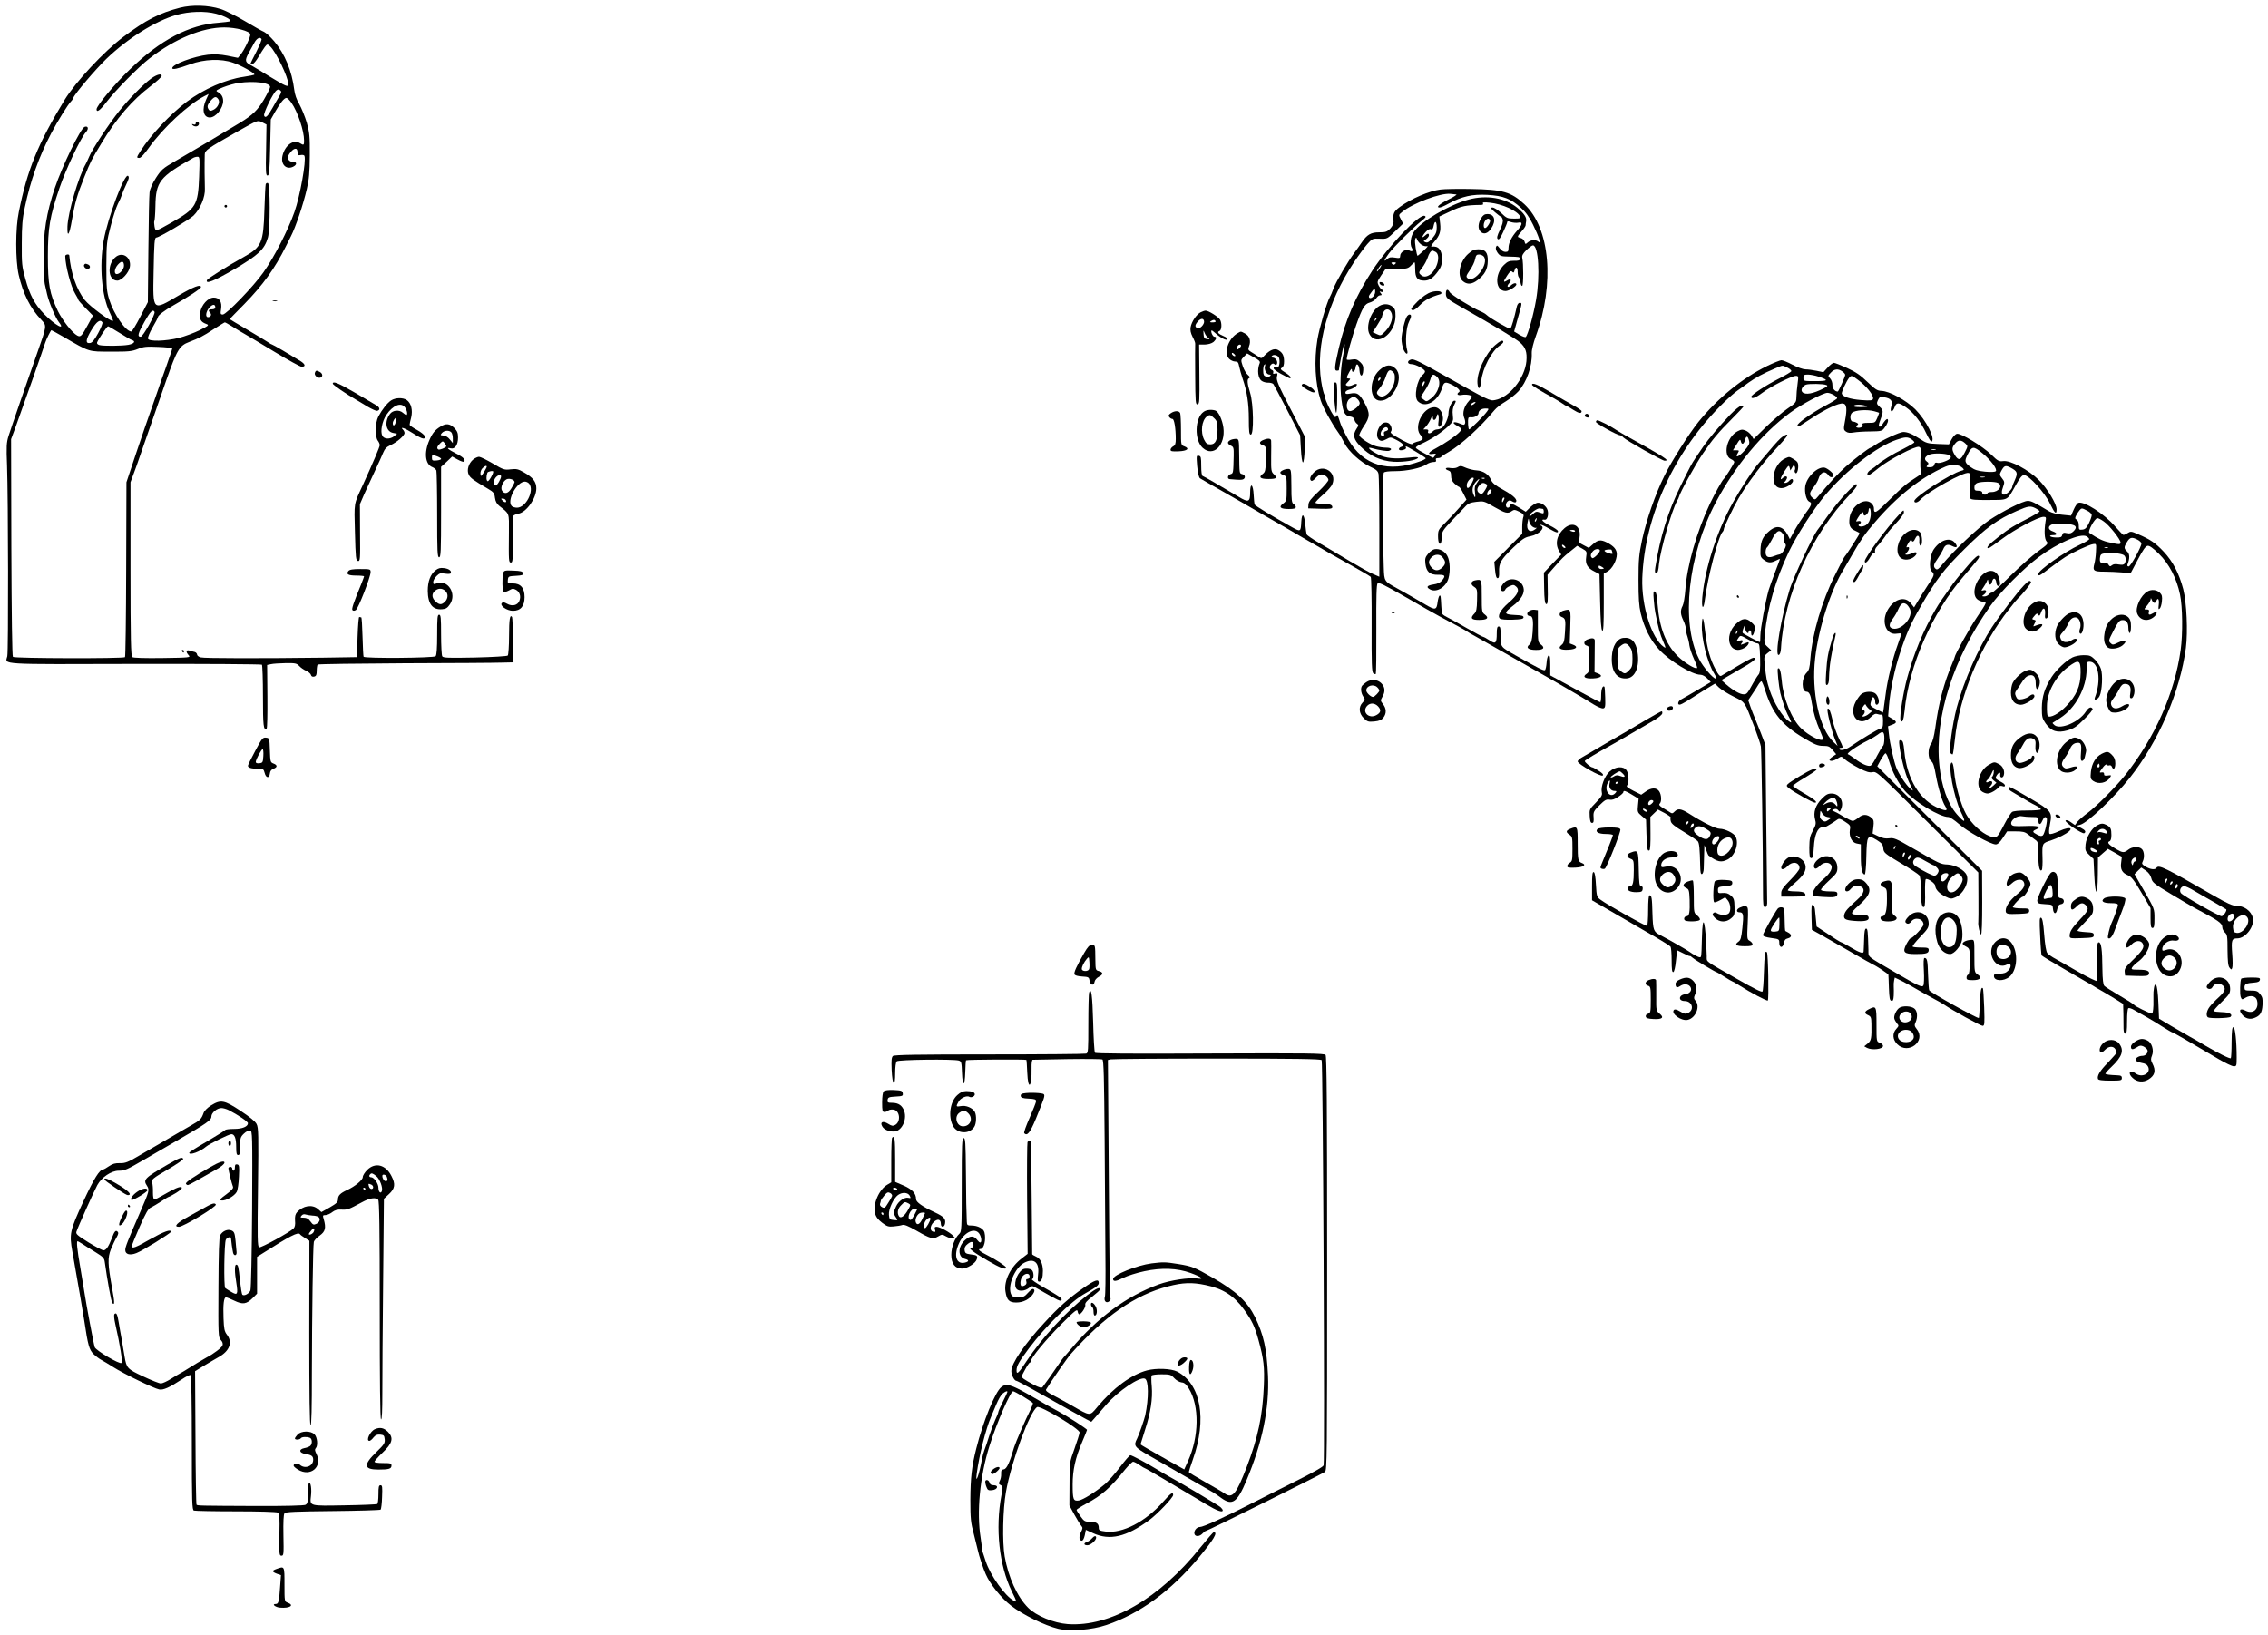 <?xml version="1.0" standalone="no"?>
<!DOCTYPE svg PUBLIC "-//W3C//DTD SVG 20010904//EN"
 "http://www.w3.org/TR/2001/REC-SVG-20010904/DTD/svg10.dtd">
<svg version="1.0" xmlns="http://www.w3.org/2000/svg"
 width="1738pt" height="1253pt" viewBox="0 0 1738 1253"
 preserveAspectRatio="xMidYMid meet">
<g transform="translate(0,1253) scale(0.1,-0.1)"
fill="#000000" stroke="none">
<path d="M1380 12471 c-159 -41 -262 -94 -434 -223 -149 -112 -366 -344 -452
-485 -203 -334 -285 -534 -350 -858 -26 -124 -26 -369 -1 -480 34 -147 89
-257 174 -346 42 -45 43 -42 -32 -254 -73 -206 -198 -568 -220 -637 -15 -49
-17 -78 -11 -225 9 -248 11 -1423 2 -1461 -16 -66 -83 -62 979 -59 530 1 967
-2 972 -6 4 -5 8 -115 8 -245 0 -223 4 -260 28 -245 5 3 7 114 6 247 l-2 241
29 6 c16 4 66 7 112 8 75 1 85 -1 105 -22 12 -13 36 -30 54 -37 17 -8 34 -22
36 -32 3 -11 11 -15 25 -12 15 4 19 14 19 45 0 22 4 43 7 47 4 4 305 8 669 10
364 1 700 3 747 5 l85 2 -3 169 c-2 93 -5 173 -8 178 -16 25 -23 -17 -23 -144
0 -78 -5 -146 -10 -151 -5 -5 -118 -12 -251 -15 -201 -4 -243 -3 -251 9 -5 8
-9 83 -9 167 0 128 -2 152 -15 152 -13 0 -15 -24 -15 -153 0 -106 -4 -157 -12
-165 -14 -14 -543 -18 -552 -4 -2 4 -6 74 -8 155 -2 81 -6 147 -10 147 -5 0
-11 1 -15 3 -5 1 -10 -68 -13 -153 l-5 -155 -245 -4 c-477 -6 -925 -6 -952 2
-16 4 -28 14 -28 22 0 7 -8 16 -17 19 -10 2 -28 7 -40 11 -28 8 -31 -10 -7
-36 16 -17 7 -18 -201 -21 -135 -2 -223 1 -231 7 -11 8 -14 130 -14 675 l0
665 26 70 c14 39 30 81 34 95 9 27 109 314 213 613 84 239 101 268 177 297 74
28 108 45 186 97 45 29 84 53 87 53 4 0 30 -15 59 -33 29 -19 73 -45 98 -59
25 -14 128 -76 229 -137 101 -61 192 -111 202 -111 33 0 30 19 -8 43 -83 51
-212 127 -218 127 -3 0 -18 8 -33 19 -15 10 -87 54 -159 96 -73 43 -133 79
-133 80 0 1 51 53 113 116 141 144 233 272 317 440 17 35 35 71 40 80 35 68
93 239 121 360 18 76 22 127 23 259 1 147 -2 174 -23 250 -14 47 -40 110 -57
141 -21 34 -35 76 -39 110 -18 145 -72 276 -154 373 -28 33 -63 65 -78 72 -16
6 -82 44 -148 83 -66 39 -149 81 -185 92 -95 30 -217 33 -310 10z m275 -46
c69 -18 128 -51 105 -59 -8 -2 -46 -7 -85 -10 -226 -16 -448 -133 -678 -356
-116 -111 -257 -280 -257 -307 0 -28 27 -9 75 54 69 90 245 269 330 335 195
151 405 238 574 238 89 0 194 -28 199 -52 4 -18 -45 -120 -75 -157 l-20 -24
-79 16 c-58 11 -98 13 -150 8 -111 -13 -274 -74 -274 -103 0 -14 41 -5 138 30
108 39 236 44 327 12 60 -20 165 -78 165 -91 0 -3 -39 -11 -86 -18 -133 -19
-303 -93 -431 -189 -127 -95 -279 -257 -356 -379 -32 -50 -32 -53 -9 -53 11 0
39 30 72 77 108 152 303 333 427 397 l32 16 -19 -42 c-35 -76 -22 -138 28
-138 46 0 102 71 102 127 0 32 -15 55 -44 70 -15 8 -8 14 45 35 35 14 89 29
119 33 121 17 240 1 240 -31 0 -8 -21 -51 -47 -96 -48 -81 -86 -119 -185 -179
-91 -56 -398 -238 -496 -294 -95 -55 -106 -65 -147 -128 -27 -42 -46 -85 -49
-111 -3 -22 -7 -221 -9 -441 l-4 -400 -58 -112 c-32 -62 -63 -113 -69 -113
-43 1 -133 131 -169 245 -19 62 -22 91 -22 255 1 174 3 192 33 307 17 67 42
144 55 170 14 26 28 59 32 73 4 14 19 49 33 78 19 39 23 55 14 64 -26 26 -155
-315 -188 -497 -34 -195 -15 -420 47 -549 16 -33 27 -61 25 -64 -12 -12 -178
110 -217 160 -63 80 -106 206 -118 341 -1 12 -31 8 -31 -5 1 -74 43 -235 77
-290 13 -21 23 -41 23 -45 0 -4 25 -33 56 -64 l56 -57 -37 -68 c-49 -90 -57
-99 -83 -85 -38 20 -113 116 -148 187 -64 134 -77 205 -77 419 0 221 14 303
89 525 48 142 163 385 202 427 24 26 18 51 -10 41 -31 -12 -172 -302 -227
-466 -65 -192 -90 -347 -87 -547 1 -88 5 -173 9 -190 4 -16 12 -52 18 -80 14
-61 64 -180 90 -213 55 -70 -29 -24 -112 61 -73 75 -111 146 -145 272 -26 92
-28 114 -27 270 0 134 5 192 23 275 43 205 108 389 203 570 49 93 127 218 151
243 7 6 15 19 18 28 13 33 169 217 254 299 165 158 376 290 537 336 98 27 217
31 302 9z m349 -194 c3 -4 -15 -48 -39 -96 -25 -48 -45 -89 -45 -91 0 -2 7 -4
15 -4 8 0 28 24 45 53 16 28 39 63 49 77 19 24 20 24 41 5 44 -40 140 -239
140 -291 0 -24 -19 -16 -139 57 -64 40 -128 78 -142 86 -52 26 -55 38 -24 96
15 28 37 67 47 85 19 31 41 41 52 23z m135 -440 c-12 -20 -35 -59 -51 -88 -36
-65 -55 -82 -64 -59 -7 19 68 173 94 193 11 9 19 10 29 1 11 -9 10 -17 -8 -47z
m-465 -23 c14 -23 -7 -65 -40 -80 -21 -10 -27 -9 -35 3 -14 22 -11 35 17 69
28 32 41 34 58 8z m559 -25 c49 -71 97 -215 97 -289 0 -38 -2 -39 -33 -20 -48
30 -113 -17 -132 -96 -16 -65 26 -111 80 -86 32 15 32 38 0 38 -35 0 -49 30
-28 61 32 47 63 53 63 13 0 -23 4 -26 24 -22 14 3 27 0 29 -6 15 -37 -34 -310
-77 -431 -48 -137 -154 -344 -237 -461 -75 -107 -284 -324 -312 -324 -17 0
-19 5 -13 41 9 55 -12 89 -56 89 -44 0 -95 -56 -104 -115 -7 -50 3 -71 46 -87
24 -9 21 -12 -50 -48 -41 -20 -113 -47 -159 -59 -102 -25 -229 -29 -237 -6 -3
8 12 47 35 86 23 39 41 74 41 79 0 13 51 52 118 90 112 63 212 129 212 140 0
25 -56 4 -173 -65 -199 -118 -196 -121 -190 177 4 228 7 268 21 268 21 0 251
136 284 167 52 50 92 144 88 208 -2 47 -3 192 -1 261 1 32 17 44 246 174 166
93 157 90 194 73 l33 -17 -3 -195 c-4 -169 -2 -196 11 -196 13 0 16 33 20 215
l5 215 34 60 c39 68 69 105 86 105 7 0 24 -17 38 -37z m-707 -568 c-8 -216
-24 -243 -206 -347 -131 -74 -128 -74 -136 -33 -3 18 -4 38 -1 42 3 5 7 56 8
113 3 189 32 224 289 370 8 5 23 9 33 9 18 1 18 -8 13 -154z m124 -1001 c0 -8
-10 -14 -25 -14 -27 0 -32 -9 -14 -27 13 -13 4 -33 -17 -33 -23 0 -16 44 11
74 25 27 45 27 45 0z m-466 -33 c10 -16 -88 -191 -106 -191 -28 0 -21 26 30
116 44 78 63 97 76 75z m-399 -81 c3 -6 -11 -43 -33 -83 -27 -50 -46 -73 -61
-75 -38 -6 -35 25 9 98 40 67 68 87 85 60z m130 -80 c43 -27 87 -53 98 -56 29
-9 14 -28 -29 -36 -49 -9 -192 -10 -222 -2 -14 4 -21 12 -18 20 10 27 76 124
84 124 4 0 43 -22 87 -50z m-428 -31 c203 -118 188 -113 363 -113 134 -1 162
2 206 20 44 18 66 20 157 16 59 -2 107 -8 107 -12 0 -5 -23 -73 -51 -152 -28
-78 -55 -154 -59 -168 -5 -14 -27 -77 -49 -140 -23 -63 -75 -216 -117 -340
l-75 -225 -2 -667 c-1 -366 -5 -670 -9 -673 -11 -12 -847 -10 -859 2 -6 6 -10
322 -12 839 l-2 829 37 100 c43 117 213 599 223 635 9 29 44 100 49 100 3 0
44 -23 93 -51z"/>
<path d="M1159 11929 c-57 -41 -168 -153 -245 -249 -76 -94 -209 -296 -229
-347 -9 -21 -21 -47 -27 -58 -57 -100 -137 -373 -141 -480 -3 -92 15 -66 34
48 23 133 40 192 95 330 48 120 54 132 133 262 113 187 233 327 375 435 47 36
85 71 85 78 1 21 -35 13 -80 -19z"/>
<path d="M1500 11586 c0 -10 -6 -13 -17 -9 -14 5 -15 3 -7 -6 7 -7 20 -11 30
-9 21 4 26 29 7 36 -7 2 -13 -3 -13 -12z"/>
<path d="M892 10565 c-73 -52 -68 -185 7 -185 33 0 88 59 96 104 13 69 -49
118 -103 81z m58 -71 c0 -27 -32 -64 -55 -64 -24 0 -18 44 10 74 28 30 45 27
45 -10z"/>
<path d="M647 10504 c-11 -11 5 -34 24 -34 23 0 25 25 3 34 -19 7 -19 7 -27 0z"/>
<path d="M2036 11118 c-2 -7 -7 -97 -10 -199 -7 -247 -22 -282 -151 -354 -132
-73 -284 -169 -289 -181 -13 -34 53 -8 211 84 183 108 230 151 256 242 18 62
18 411 0 417 -7 3 -15 -1 -17 -9z"/>
<path d="M1720 10950 c0 -5 5 -10 10 -10 6 0 10 5 10 10 0 6 -4 10 -10 10 -5
0 -10 -4 -10 -10z"/>
<path d="M11039 11078 c-87 -11 -225 -70 -311 -133 -48 -36 -55 -50 -49 -114
1 -14 -9 -35 -25 -52 -24 -25 -35 -29 -85 -29 -64 0 -93 -17 -135 -79 -13 -20
-38 -54 -54 -76 -51 -68 -141 -222 -161 -275 -10 -28 -23 -58 -29 -68 -23 -40
-79 -234 -94 -321 -27 -163 -18 -339 25 -470 20 -58 79 -167 135 -246 12 -16
33 -53 47 -81 32 -63 122 -145 199 -181 46 -21 57 -32 62 -56 3 -16 6 -200 6
-408 l0 -378 -46 20 c-26 10 -105 55 -178 98 -72 43 -175 105 -229 136 -54 31
-101 63 -103 70 -3 7 -9 44 -12 82 -8 77 -26 87 -30 16 -4 -78 -5 -79 -70 -43
-151 84 -285 165 -288 175 -2 5 -5 39 -7 74 -4 84 -27 97 -27 17 0 -73 -13
-78 -87 -33 -153 91 -267 157 -277 160 -7 2 -11 33 -11 78 0 64 -2 74 -19 77
-18 4 -18 -1 -12 -79 5 -54 13 -87 22 -94 8 -5 101 -59 207 -119 106 -61 230
-132 277 -160 47 -27 114 -66 150 -86 36 -21 117 -68 180 -105 63 -37 149 -87
190 -110 41 -23 125 -70 185 -104 61 -34 114 -66 119 -71 5 -5 8 -170 7 -368
-1 -300 1 -361 13 -371 8 -7 17 -8 19 -4 3 5 5 160 4 345 -1 245 1 340 10 349
9 9 60 -17 215 -106 112 -65 235 -135 273 -155 104 -54 189 -101 200 -110 6
-5 30 -19 55 -32 25 -14 108 -61 185 -105 77 -44 163 -93 190 -108 265 -150
429 -245 540 -314 28 -17 59 -30 69 -29 17 3 19 11 17 83 -1 44 -4 81 -6 83
-13 13 -25 -17 -25 -64 0 -30 -3 -54 -7 -54 -5 0 -71 35 -148 77 -77 42 -161
88 -187 102 l-48 26 0 78 c0 58 -3 78 -12 75 -8 -3 -14 -26 -16 -54 -2 -27 -7
-53 -12 -58 -8 -8 -52 14 -225 112 -118 67 -115 63 -115 149 0 58 -3 73 -15
73 -11 0 -15 -13 -15 -52 0 -77 -9 -86 -56 -54 -21 14 -43 26 -47 26 -5 0 -62
30 -126 67 -64 37 -133 75 -153 85 -21 10 -39 24 -39 31 -1 6 -2 30 -4 52 -4
78 -5 86 -14 81 -4 -3 -11 -24 -14 -47 -8 -64 -17 -66 -94 -21 -85 50 -142 83
-213 122 -105 58 -102 54 -106 166 -7 209 -7 711 0 722 4 8 37 12 87 12 90 0
201 24 241 52 14 10 38 18 52 18 18 0 24 4 20 15 -4 10 0 15 14 15 12 0 23 4
26 9 3 5 30 23 59 39 94 54 240 188 349 319 14 18 53 48 86 67 32 20 76 54 97
77 65 72 107 193 103 294 -1 24 12 76 31 129 147 404 110 828 -88 1012 -102
94 -166 112 -407 116 -99 2 -205 0 -235 -4z m121 -38 c8 0 -18 -18 -59 -38
-71 -36 -100 -62 -69 -62 8 0 39 13 69 30 104 56 181 73 297 67 122 -7 180
-29 258 -100 37 -33 64 -71 92 -129 45 -91 64 -152 41 -130 -19 17 -59 15 -81
-5 -18 -16 -19 -16 -25 5 -3 12 -16 25 -29 28 -30 8 -30 9 6 51 17 18 30 39
31 46 0 7 2 21 4 31 6 29 -15 60 -68 104 -93 76 -235 100 -372 63 -154 -42
-367 -168 -422 -250 -24 -35 -30 -94 -14 -121 14 -21 3 -32 -20 -19 -26 13
-69 -12 -69 -41 0 -18 -5 -20 -40 -14 -31 5 -45 3 -60 -11 -30 -27 -24 -8 14
44 36 48 182 194 250 249 32 25 37 32 23 38 -42 16 -279 -233 -402 -421 -126
-194 -206 -378 -256 -595 -33 -143 -35 -170 -14 -170 8 0 15 2 15 4 0 10 31
173 36 185 12 35 11 0 -1 -59 -23 -106 -29 -248 -15 -353 13 -102 25 -122 70
-129 15 -2 26 -11 29 -23 2 -11 10 -25 19 -31 14 -10 14 -14 -2 -38 -32 -49
-24 -82 30 -137 71 -72 155 -111 254 -117 79 -4 174 11 186 30 5 7 -18 8 -67
2 -114 -12 -176 -6 -236 23 -62 31 -95 61 -53 50 58 -17 121 -26 135 -21 28
11 15 24 -22 24 -21 0 -56 5 -78 11 -44 12 -120 61 -128 82 -3 7 13 39 34 71
49 72 49 101 4 182 -38 68 -55 79 -110 68 -27 -5 -35 -3 -35 9 0 8 12 17 28
21 32 7 68 33 59 43 -4 3 -18 1 -31 -7 -14 -7 -32 -10 -42 -6 -15 6 -15 9 6
31 20 21 21 25 7 25 -21 0 -21 6 3 50 13 24 19 29 20 17 0 -29 25 -14 28 17 5
42 27 25 30 -23 4 -53 26 -50 29 3 2 30 -4 43 -24 62 -23 21 -33 24 -65 19
-21 -4 -38 -3 -38 2 0 25 44 181 74 266 46 129 64 159 103 169 18 5 39 18 48
31 8 12 20 23 25 23 6 1 13 2 16 3 4 0 1 8 -6 16 -11 13 -10 14 4 9 9 -3 16
-1 16 5 0 6 -4 11 -9 11 -5 0 -16 14 -25 30 -14 29 -13 32 17 78 l32 47 87 3
c77 2 89 5 110 27 13 14 25 25 28 25 3 0 5 -25 5 -56 0 -63 17 -84 70 -84 38
0 68 20 106 73 23 32 29 50 29 94 0 68 -27 101 -79 93 -8 -1 -1 14 18 35 44
50 54 81 47 143 l-6 53 87 41 c85 40 114 46 231 48 15 0 21 4 16 12 -5 8 9 10
53 5 96 -10 209 -61 232 -105 8 -15 2 -17 -46 -17 -51 0 -58 3 -99 43 -25 23
-54 42 -67 42 -19 0 -17 -4 18 -35 22 -19 43 -35 47 -35 4 0 10 -10 13 -21 5
-15 -2 -42 -21 -81 -21 -43 -25 -61 -17 -69 9 -9 20 5 42 53 17 36 31 70 31
76 0 8 9 8 30 0 17 -5 42 -7 55 -4 36 9 32 -16 -9 -61 -43 -49 -66 -94 -66
-133 0 -25 -4 -30 -24 -30 -15 0 -32 11 -44 28 -19 24 -21 25 -28 9 -4 -12 1
-28 13 -45 18 -24 27 -27 84 -28 85 -2 86 -2 86 -19 0 -10 -12 -14 -44 -13
-37 0 -50 -5 -78 -32 -74 -72 -67 -200 12 -200 26 0 83 35 83 51 0 14 -22 11
-42 -8 -25 -22 -36 -8 -13 17 22 25 12 39 -16 21 -31 -19 -31 -10 0 37 21 33
30 39 39 30 10 -10 14 -8 18 10 9 33 24 27 24 -11 0 -18 4 -37 9 -42 5 -6 11
-23 13 -40 2 -16 8 -28 13 -25 10 5 10 174 0 216 -3 16 6 32 32 58 21 20 43
36 50 36 43 0 56 -233 24 -418 -19 -112 -62 -267 -79 -284 -4 -4 -26 4 -48 17
l-41 25 28 101 c34 119 34 119 14 119 -8 0 -17 -12 -21 -27 -21 -93 -39 -157
-50 -171 -5 -7 -158 81 -182 105 -9 9 -32 22 -52 30 -61 26 -221 125 -231 145
-15 27 -29 22 -29 -11 0 -34 8 -41 113 -101 264 -150 426 -247 455 -274 43
-38 55 -74 49 -144 -13 -131 -130 -277 -240 -297 -41 -8 -42 -7 -400 194 -171
97 -223 122 -242 117 -34 -9 -33 -36 1 -36 32 0 104 -39 104 -56 0 -6 -7 -18
-17 -25 -45 -38 -70 -170 -38 -203 57 -57 154 -3 186 102 14 47 24 50 78 23
45 -23 67 -46 51 -56 -22 -14 -9 -27 21 -21 33 6 79 -1 79 -14 0 -4 -11 -19
-24 -33 -36 -39 -51 -91 -36 -127 7 -16 10 -36 7 -44 -5 -14 -10 -14 -43 0
-39 16 -61 9 -31 -10 53 -32 53 -32 32 -56 -25 -28 -114 -89 -182 -125 -58
-30 -69 -50 -24 -43 26 4 28 2 17 -14 -6 -10 -13 -17 -16 -15 -95 48 -130 69
-130 78 0 5 21 19 48 31 65 29 149 84 199 131 40 38 41 42 36 87 -4 32 0 56
11 78 15 29 15 32 1 32 -18 0 -45 -57 -45 -95 0 -34 -26 -95 -48 -111 -9 -7
-27 -14 -38 -14 -12 0 -27 -7 -34 -15 -7 -8 -19 -15 -27 -15 -9 0 -13 6 -9 15
4 10 -1 15 -16 15 l-21 0 21 23 c11 12 28 38 36 57 13 29 15 31 16 12 0 -30
23 -24 30 9 9 38 20 -1 13 -45 -7 -44 12 -49 28 -8 21 55 -11 122 -59 122 -91
0 -165 -159 -102 -218 24 -22 14 -36 -33 -47 -15 -4 -30 -11 -33 -16 -5 -9
-51 11 -132 59 -26 15 -40 28 -34 34 15 15 1 59 -22 68 -28 10 -52 -4 -71 -41
-19 -37 -16 -78 7 -92 12 -8 25 -6 50 7 33 18 35 18 74 -2 55 -28 71 -48 44
-55 -23 -6 -27 -27 -6 -27 24 0 46 12 40 21 -3 5 -2 9 1 9 9 0 145 -81 150
-90 3 -4 -14 -14 -38 -23 -248 -92 -441 -34 -556 167 -24 42 -50 95 -58 119
-25 75 -23 73 -32 59 -6 -10 -10 -10 -18 0 -24 29 -72 131 -67 140 3 5 0 15
-6 23 -7 8 -18 55 -26 106 -41 273 50 604 249 906 36 54 83 118 104 142 39 44
41 44 97 42 56 -2 56 -2 117 57 l61 59 -17 33 c-18 34 -18 34 11 57 82 67 294
146 369 138 17 -2 37 -4 45 -5z m-150 -253 c0 -35 -7 -51 -33 -82 -26 -30 -38
-37 -53 -31 -18 8 -18 8 4 23 12 9 22 22 22 29 0 18 -9 18 -32 -3 -26 -24 -22
-3 7 29 15 17 30 26 39 22 12 -5 18 2 22 25 9 45 24 38 24 -12z m-116 -133
c15 -9 33 -13 43 -10 10 4 -2 -11 -26 -33 -25 -23 -46 -41 -47 -41 -8 0 -26
111 -19 127 6 17 8 16 15 -4 5 -12 20 -29 34 -39z m107 -54 c42 -23 14 -135
-44 -175 -28 -19 -52 -19 -71 1 -15 14 -14 19 12 52 16 21 35 55 42 77 11 34
25 54 38 55 2 0 12 -5 23 -10z m-309 -92 c-9 -9 -15 -9 -24 0 -9 9 -7 12 12
12 19 0 21 -3 12 -12z m-118 -33 c-9 -14 -18 -25 -21 -25 -5 0 5 18 20 38 17
22 18 13 1 -13z m-50 -216 c-16 -17 -34 -18 -34 0 0 5 10 21 23 37 22 29 22
29 25 6 2 -13 -4 -32 -14 -43z m488 -616 c37 -34 13 -122 -47 -167 -33 -25
-34 -25 -56 -7 l-23 18 32 49 c18 26 37 65 43 86 11 42 23 47 51 21z m-101
-60 c-8 -15 -10 -15 -11 -2 0 17 10 32 18 25 2 -3 -1 -13 -7 -23z m-509 -110
c10 -9 18 -24 18 -33 0 -18 -51 -60 -74 -60 -32 0 -35 72 -4 94 28 20 37 20
60 -1z m894 -38 c-11 -8 -22 -12 -25 -9 -6 6 19 24 34 24 6 -1 1 -7 -9 -15z
m100 -57 c-22 -32 -128 -138 -138 -138 -7 0 -12 69 -5 88 1 4 10 6 20 5 24 -4
57 14 57 30 0 21 22 37 53 37 27 0 28 -1 13 -22z m-759 -135 c2 -6 -5 -13 -17
-16 -13 -3 -18 -10 -14 -21 4 -11 1 -16 -10 -16 -21 0 -21 28 1 52 17 19 34
20 40 1z"/>
<path d="M11350 10858 c-24 -40 -26 -81 -4 -103 24 -24 55 -15 81 24 40 60 27
111 -29 111 -21 0 -33 -8 -48 -32z m60 -45 c-21 -36 -40 -41 -40 -10 0 33 28
63 44 47 8 -8 7 -18 -4 -37z"/>
<path d="M11250 10584 c-64 -58 -86 -168 -41 -207 33 -29 70 -27 114 7 55 42
77 82 78 145 2 66 -18 91 -73 91 -30 0 -47 -8 -78 -36z m120 -19 c45 -54 -72
-209 -124 -166 -13 11 -11 19 18 61 19 27 37 65 40 84 6 29 11 36 30 36 13 0
29 -7 36 -15z"/>
<path d="M10572 10358 c3 -7 13 -15 22 -16 12 -3 17 1 14 10 -3 7 -13 15 -22
16 -12 3 -17 -1 -14 -10z"/>
<path d="M10944 10282 c-37 -20 -69 -47 -108 -90 -24 -26 -27 -32 -13 -38 10
-4 30 9 59 39 38 39 78 60 156 83 7 2 10 8 7 14 -10 15 -67 11 -101 -8z"/>
<path d="M10571 10186 c-64 -35 -107 -156 -77 -215 53 -102 199 -2 200 137 0
45 -4 57 -24 73 -29 22 -65 24 -99 5z m89 -47 c20 -35 2 -98 -40 -143 -38 -40
-39 -40 -69 -26 l-31 15 35 55 c19 30 35 58 35 62 0 3 4 18 10 32 12 32 45 34
60 5z m-119 -62 c-10 -9 -11 -8 -5 6 3 10 9 15 12 12 3 -3 0 -11 -7 -18z"/>
<path d="M10783 10108 c-16 -21 -43 -131 -43 -176 0 -24 7 -58 14 -77 18 -42
40 -48 29 -7 -16 55 -8 175 15 218 19 38 20 54 2 54 -4 0 -12 -6 -17 -12z"/>
<path d="M11457 9885 c-75 -66 -142 -210 -135 -292 5 -56 22 -46 29 17 10 99
80 232 144 274 14 9 25 21 25 26 0 19 -25 9 -63 -25z"/>
<path d="M10572 9695 c-85 -76 -80 -235 7 -235 100 0 184 178 116 245 -35 36
-76 33 -123 -10z m116 -76 c-8 -80 -83 -152 -123 -119 -20 17 -19 24 10 59 14
16 33 52 42 78 19 58 32 67 56 45 15 -13 18 -27 15 -63z m-116 -1 c-7 -7 -12
-8 -12 -2 0 14 12 26 19 19 2 -3 -1 -11 -7 -17z"/>
<path d="M10224 9488 c4 -62 11 -117 15 -121 4 -4 8 46 8 113 1 102 -1 120
-14 120 -14 0 -15 -15 -9 -112z"/>
<path d="M2093 10223 c9 -2 23 -2 30 0 6 3 -1 5 -18 5 -16 0 -22 -2 -12 -5z"/>
<path d="M9200 10137 c-31 -16 -68 -70 -76 -113 -4 -24 0 -45 15 -75 12 -22
21 -46 20 -52 -1 -7 -1 -115 0 -240 1 -208 3 -228 18 -225 15 3 16 25 14 231
l-2 227 43 0 c27 1 51 8 66 19 25 22 29 41 8 41 -12 0 -30 39 -22 48 2 2 15
-7 29 -20 39 -36 85 -60 92 -48 4 6 -9 17 -29 25 -41 17 -52 31 -31 39 17 6
20 58 5 86 -12 22 -89 70 -111 70 -8 0 -25 -6 -39 -13z m27 -68 c4 -23 -31
-61 -50 -53 -23 8 -21 25 4 53 22 23 42 24 46 0z m88 1 c4 -6 -6 -10 -22 -10
-22 0 -25 2 -13 10 19 12 27 12 35 0z m-57 -128 c15 -12 15 -13 -8 -10 -21 2
-25 9 -27 38 -2 33 -2 33 8 10 5 -14 17 -31 27 -38z"/>
<path d="M9484 9977 c-72 -41 -109 -152 -65 -196 11 -11 32 -21 46 -21 20 0
25 -6 31 -37 4 -21 16 -63 26 -93 34 -99 48 -189 48 -311 0 -99 3 -119 15
-119 25 0 21 235 -5 320 -23 75 -25 106 -7 113 8 4 5 11 -10 24 -13 10 -30 40
-39 66 -16 49 -16 49 8 74 l25 25 51 -29 c37 -20 50 -32 46 -43 -23 -55 -14
-124 19 -141 11 -7 33 -12 48 -11 15 0 32 -5 37 -11 5 -7 53 -97 107 -202 l98
-190 6 -105 c3 -62 10 -104 16 -103 6 2 11 46 13 99 l3 95 -111 215 c-95 184
-110 220 -105 246 7 28 5 30 -13 26 -15 -4 -19 -2 -15 8 3 8 -2 17 -11 20 -19
7 -21 28 -3 43 10 8 17 7 25 -1 8 -8 13 -7 18 5 7 20 -12 47 -33 47 -8 0 -11
5 -8 10 10 17 44 11 55 -9 5 -11 7 -33 4 -50 -5 -25 -10 -30 -25 -26 -12 4
-19 1 -19 -7 0 -7 26 -26 57 -43 72 -38 73 -39 73 -26 0 6 -19 23 -42 37 -35
22 -39 28 -25 36 12 6 17 22 17 51 -1 46 -13 67 -47 86 -27 14 -63 -1 -102
-42 -23 -25 -24 -26 -50 -8 -14 10 -38 25 -53 34 -24 15 -25 19 -16 45 16 40
3 79 -32 97 -34 18 -30 17 -56 2z m26 -96 c0 -5 -7 -14 -15 -21 -12 -10 -15
-10 -15 2 0 8 3 18 7 21 9 10 23 9 23 -2z m-44 -78 c-7 -7 -26 7 -26 19 0 6 6
6 15 -2 9 -7 13 -15 11 -17z m227 -82 c-6 -25 14 -61 34 -61 12 0 14 -3 6 -11
-6 -6 -20 -8 -32 -4 -16 5 -21 15 -21 44 0 21 3 41 7 44 10 11 11 8 6 -12z"/>
<path d="M13540 9725 c-190 -93 -377 -246 -524 -427 -73 -91 -208 -303 -261
-413 -71 -143 -138 -337 -172 -494 -23 -110 -27 -149 -27 -306 0 -138 4 -197
17 -254 27 -112 75 -207 141 -278 81 -88 253 -193 317 -193 15 0 36 -12 52
-28 l27 -28 -102 -61 c-57 -33 -113 -66 -125 -72 -24 -12 -32 -42 -10 -40 6 0
31 13 54 27 23 15 80 51 128 81 l87 53 31 -30 c18 -16 68 -48 113 -70 90 -45
80 -31 158 -232 24 -63 47 -131 50 -150 5 -32 16 -795 16 -1106 0 -104 2 -124
15 -124 14 0 19 15 17 50 0 8 -3 280 -7 603 l-6 588 -35 92 c-20 51 -42 106
-49 122 -8 17 -21 53 -31 80 l-17 50 30 45 c17 25 38 57 47 73 9 15 20 27 24
27 4 0 17 -31 29 -70 56 -176 127 -264 297 -366 83 -49 107 -59 146 -59 41 0
51 -4 74 -32 l27 -32 -26 -17 c-14 -9 -25 -20 -25 -25 0 -15 33 -10 63 10 28
18 28 18 56 -8 15 -14 62 -43 104 -65 60 -31 83 -37 108 -32 31 6 42 -5 420
-382 l389 -387 1 -185 c1 -102 0 -189 -1 -195 -4 -21 12 -95 21 -95 6 0 9 95
9 244 l-1 244 -68 68 c-38 38 -115 115 -172 171 -57 56 -207 206 -333 332
l-230 230 26 48 c15 26 31 49 36 51 6 2 18 -23 27 -55 24 -84 72 -175 122
-232 75 -85 267 -201 334 -201 11 0 48 -25 81 -54 62 -56 243 -156 282 -156
14 0 32 16 54 50 l33 50 65 0 c53 0 72 -4 94 -22 16 -13 40 -31 54 -41 25 -17
26 -22 26 -115 0 -93 10 -135 27 -118 4 4 7 49 5 100 -3 103 -2 106 63 126 22
7 61 23 86 36 101 51 81 83 -22 36 -38 -18 -68 -26 -73 -21 -6 5 -5 33 3 72
19 96 15 102 -153 201 -79 47 -150 86 -156 86 -15 0 -8 -21 11 -32 8 -4 43
-26 79 -47 36 -22 84 -50 108 -61 23 -12 42 -26 42 -31 0 -5 -46 -9 -103 -9
-67 0 -109 -4 -119 -12 -9 -7 -35 -49 -58 -93 -58 -111 -59 -112 -114 -91 -63
24 -140 96 -180 169 -40 72 -82 220 -91 325 -5 48 -11 72 -19 69 -31 -11 17
-268 71 -379 42 -84 32 -89 -32 -16 -69 80 -117 214 -133 373 -39 368 106 823
391 1223 75 107 254 287 372 375 144 107 317 183 364 158 12 -7 21 -16 21 -22
0 -5 -33 -25 -72 -43 -117 -54 -318 -196 -318 -224 0 -20 10 -15 89 46 42 32
94 69 116 83 56 36 185 96 215 100 25 4 25 3 22 -56 -1 -33 -7 -75 -12 -93
-15 -55 -6 -62 74 -62 39 0 101 -3 137 -6 l66 -7 55 104 c40 76 60 105 76 107
14 2 40 -16 86 -61 79 -77 137 -190 162 -312 20 -95 22 -301 5 -425 -46 -331
-197 -671 -426 -960 -73 -91 -219 -238 -286 -288 -31 -22 -66 -53 -78 -67
l-20 -27 -31 22 c-21 15 -35 19 -41 13 -11 -11 129 -106 143 -97 16 10 8 24
-24 40 l-33 17 27 8 c56 15 259 208 378 358 224 283 386 659 431 996 16 125 6
347 -20 450 -32 121 -79 212 -150 288 -63 67 -103 94 -199 135 -50 22 -55 22
-78 7 -14 -9 -29 -15 -33 -13 -5 2 -31 30 -60 62 -86 100 -242 199 -285 183
-8 -3 -24 -26 -35 -52 l-20 -46 -68 7 c-37 3 -81 15 -98 25 -114 69 -141 82
-167 81 -37 -1 -186 -76 -295 -148 -82 -55 -276 -238 -357 -337 -30 -38 -41
-45 -52 -36 -21 17 -17 35 15 79 15 21 34 53 41 69 15 38 35 45 71 27 36 -18
45 -6 20 25 -37 46 -112 23 -162 -50 -30 -44 -40 -150 -15 -170 23 -20 21 -29
-32 -107 -26 -40 -60 -94 -75 -120 l-29 -48 -25 32 c-46 59 -133 32 -181 -58
-47 -90 -5 -190 75 -175 18 3 33 3 33 -1 0 -4 -11 -38 -25 -77 -41 -111 -83
-285 -95 -388 -7 -52 -14 -104 -16 -117 l-4 -22 -50 25 c-46 23 -50 28 -44 53
4 15 9 30 11 35 8 14 23 -4 23 -29 0 -25 14 -32 25 -13 9 14 -2 55 -21 73 -21
22 -84 20 -111 -3 -12 -10 -31 -37 -43 -59 -59 -113 34 -200 120 -113 22 21
33 25 50 19 12 -4 26 -6 31 -2 5 3 9 -19 9 -49 0 -49 -3 -55 -23 -61 -20 -5
-147 -81 -228 -137 -35 -24 -75 -33 -83 -20 -4 7 1 11 12 11 19 0 17 5 -14 67
-18 37 -41 101 -50 142 -17 75 -28 100 -39 89 -8 -8 29 -162 55 -228 l22 -55
-32 30 c-108 102 -170 385 -140 642 26 231 121 526 220 683 5 8 32 56 61 105
66 115 99 163 174 250 174 204 358 349 542 429 48 21 106 17 132 -9 14 -14 14
-16 -9 -22 -79 -20 -360 -201 -360 -232 0 -18 25 -13 45 9 57 63 338 219 372
206 14 -6 15 -19 10 -94 -4 -48 -3 -93 2 -101 6 -10 40 -13 142 -12 154 1 138
-7 207 115 31 56 48 76 63 76 36 0 160 -136 198 -218 37 -77 51 -89 51 -44 0
42 -71 159 -136 224 -77 77 -218 152 -272 145 -34 -4 -42 0 -92 49 -70 67
-235 167 -264 160 -12 -3 -30 -22 -41 -43 l-20 -38 -85 3 c-77 3 -90 7 -136
38 -60 39 -96 54 -129 54 -26 0 -165 -64 -213 -98 -16 -12 -33 -22 -36 -22
-12 0 -127 -88 -192 -146 -57 -51 -118 -116 -212 -228 -22 -27 -24 -27 -43
-10 -26 23 -24 39 10 82 16 20 32 48 36 62 16 54 51 67 77 28 13 -20 38 -19
38 2 0 15 -47 53 -69 57 -54 8 -136 -72 -147 -143 -7 -48 9 -109 31 -118 24
-9 18 -28 -30 -91 -24 -33 -61 -90 -82 -128 l-37 -68 -14 28 c-38 73 -87 84
-146 32 -47 -40 -62 -73 -65 -140 -2 -51 0 -59 25 -78 32 -25 55 -26 94 -6 17
9 30 14 30 11 0 -2 -16 -46 -36 -97 -20 -52 -42 -114 -50 -139 -24 -84 -64
-299 -64 -350 0 -27 -2 -50 -3 -50 -10 0 -127 63 -132 70 -3 4 -1 19 4 32 l9
23 7 -27 c7 -27 25 -39 25 -18 0 6 5 10 10 10 6 0 10 -9 10 -20 0 -34 17 -22
25 17 6 34 4 40 -25 66 -38 34 -69 31 -114 -11 -104 -97 -50 -253 65 -185 28
17 42 50 17 40 -52 -21 -53 -21 -41 -5 17 19 5 30 -18 17 -22 -11 -25 0 -5 26
13 18 16 17 69 -13 31 -18 65 -32 74 -32 16 0 18 -13 21 -112 2 -85 -1 -115
-12 -127 -8 -9 -26 -38 -42 -66 -44 -81 -48 -85 -73 -85 -28 0 -81 31 -133 76
l-37 33 72 42 c40 23 98 58 130 76 55 34 72 53 43 53 -8 0 -63 -29 -123 -65
-59 -36 -114 -69 -122 -73 -11 -6 -22 6 -43 46 -42 77 -66 163 -79 277 -14
125 -23 147 -27 71 -6 -105 41 -294 95 -378 14 -23 18 -38 11 -38 -20 0 -99
92 -128 151 -141 277 -85 796 128 1199 150 282 353 527 572 689 84 62 251 151
284 151 26 0 78 -30 74 -42 -2 -6 -43 -32 -91 -57 -105 -56 -220 -138 -212
-151 4 -6 12 -7 18 -3 7 4 50 32 97 63 99 65 201 113 233 108 29 -4 33 -41 16
-132 -12 -64 -12 -69 7 -83 13 -10 31 -12 59 -7 22 4 80 8 128 8 82 1 90 3
107 26 24 30 34 59 25 68 -6 6 -25 -14 -44 -47 -5 -7 -13 -12 -19 -10 -7 3 -5
18 5 44 27 72 27 81 -2 107 -24 22 -25 27 -14 52 12 25 17 27 48 22 52 -8 67
-28 54 -71 -14 -45 10 -50 26 -5 13 38 31 38 87 -1 58 -40 116 -114 155 -199
18 -38 36 -67 41 -64 32 20 -41 163 -125 248 -71 70 -197 139 -259 141 -32 1
-47 11 -107 68 -52 51 -90 77 -156 107 -48 22 -94 40 -102 40 -7 0 -29 -16
-47 -36 l-33 -36 -52 11 c-29 6 -67 11 -85 11 -18 0 -62 15 -99 35 -36 19 -74
35 -85 35 -10 0 -60 -20 -112 -45z m156 -11 c19 -9 33 -22 31 -28 -2 -6 -44
-31 -93 -56 -99 -50 -214 -125 -214 -140 0 -20 33 -9 83 29 63 48 227 131 258
131 21 0 22 -2 14 -62 -5 -35 -9 -81 -9 -103 -1 -38 -5 -43 -71 -88 -38 -26
-111 -89 -163 -139 l-94 -92 -16 27 c-9 14 -29 32 -45 38 -25 10 -35 9 -63 -6
-82 -44 -113 -184 -49 -213 14 -6 25 -16 25 -22 0 -10 -69 -120 -81 -130 -11
-8 -68 -111 -106 -190 -100 -212 -176 -475 -188 -660 -4 -52 -13 -107 -21
-122 -19 -36 -17 -65 6 -113 11 -22 19 -52 20 -67 0 -15 5 -39 11 -55 5 -15
13 -46 15 -68 3 -22 19 -69 35 -104 16 -35 27 -66 24 -69 -12 -12 -94 38 -146
88 -93 91 -143 219 -157 401 -5 65 -11 94 -21 97 -11 4 -13 -8 -8 -64 3 -38 8
-82 12 -99 20 -106 38 -172 60 -220 22 -50 22 -54 5 -42 -94 66 -172 314 -165
527 17 480 251 984 627 1348 38 37 85 78 106 92 20 14 57 40 82 59 50 36 116
72 200 107 67 28 55 27 96 8z m422 -30 c12 -8 22 -20 22 -26 0 -13 -51 -128
-57 -128 -22 0 -42 24 -41 50 1 17 -7 39 -17 50 -18 20 -18 21 5 45 27 29 56
32 88 9z m-181 -40 c79 -26 74 -34 -25 -34 -91 0 -92 0 -92 25 0 22 4 25 35
25 19 0 56 -7 82 -16z m299 -23 c69 -50 126 -123 117 -148 -5 -12 -21 -13 -92
-8 -85 7 -138 25 -147 48 -4 12 35 97 58 125 15 17 20 16 64 -17z m-241 -41
c17 -6 9 -13 -50 -40 -73 -33 -127 -35 -138 -6 -6 16 11 41 33 49 23 8 133 7
155 -3z m305 -160 c19 -6 9 -8 -38 -9 -40 -1 -61 3 -57 9 7 12 59 12 95 0z
m63 -41 c20 -5 37 -11 37 -13 0 -2 -7 -20 -15 -40 -15 -35 -17 -36 -66 -36
-41 0 -50 -3 -46 -14 4 -9 -2 -17 -13 -21 -26 -8 -47 4 -29 16 12 8 11 11 -1
19 -8 5 -23 10 -32 10 -21 0 -25 52 -5 68 24 20 116 26 170 11z m-959 -229 c5
-20 -4 -36 -38 -75 -42 -47 -74 -57 -48 -15 11 18 9 20 -13 20 l-25 0 28 45
c23 39 28 42 32 25 7 -31 24 -25 33 11 9 34 22 30 31 -11z m1244 14 c12 -8 22
-19 22 -23 0 -4 -37 -26 -82 -49 -86 -42 -169 -93 -203 -125 -11 -10 -32 -26
-47 -35 -27 -16 -38 -42 -18 -42 6 0 40 24 76 54 77 63 284 172 310 162 15 -6
16 -17 11 -88 -3 -45 -1 -90 4 -99 7 -13 2 -22 -24 -38 -87 -55 -116 -80 -217
-180 -107 -106 -120 -113 -120 -62 0 10 -9 26 -20 36 -51 46 -152 -21 -166
-110 -8 -59 2 -84 42 -101 19 -8 34 -17 34 -21 0 -7 -101 -165 -111 -173 -3
-3 -12 -18 -21 -35 -8 -16 -34 -66 -56 -111 -100 -197 -174 -449 -189 -643 -5
-68 -10 -87 -29 -106 -40 -40 -40 -145 0 -145 20 0 32 -25 40 -85 10 -66 33
-145 62 -211 13 -30 24 -59 24 -64 0 -31 -105 19 -168 80 -72 70 -137 229
-148 364 -7 75 -17 106 -30 93 -6 -6 7 -134 19 -187 13 -54 42 -140 56 -165 9
-16 20 -38 24 -48 6 -16 4 -16 -16 -2 -46 30 -114 140 -145 235 -24 74 -28 94
-38 192 -7 70 -6 72 21 94 l28 22 -28 26 c-27 25 -27 28 -21 98 20 200 84 420
183 628 61 128 194 335 281 438 163 192 394 371 547 423 63 22 85 23 113 3z
m415 -34 c18 -17 18 -19 -8 -69 -30 -59 -48 -63 -76 -16 -23 40 -23 55 4 87
24 30 48 29 80 -2z m129 -73 c64 -52 116 -123 102 -137 -7 -7 -38 -8 -82 -4
-58 6 -80 13 -112 36 -44 33 -47 44 -24 91 36 71 45 72 116 14z m-359 26 c-7
-2 -21 -2 -30 0 -10 3 -4 5 12 5 17 0 24 -2 18 -5z m102 -39 c28 -11 15 -32
-30 -49 -24 -10 -52 -15 -61 -11 -11 4 -18 0 -21 -14 -4 -14 -14 -20 -35 -20
-26 0 -29 2 -18 15 11 13 10 18 -5 29 -25 18 -13 43 27 55 32 10 112 7 143 -5z
m474 -98 c50 -27 55 -39 32 -92 -12 -25 -21 -50 -21 -55 0 -17 -44 -59 -62
-59 -21 0 -23 20 -6 66 10 28 9 35 -10 59 -18 22 -20 31 -10 49 26 50 34 54
77 32z m-201 -73 c-10 -2 -26 -2 -35 0 -10 3 -2 5 17 5 19 0 27 -2 18 -5z
m103 -43 c39 -21 6 -70 -48 -70 -18 0 -33 -4 -33 -10 0 -5 -9 -10 -20 -10 -11
0 -20 7 -20 15 0 10 -10 15 -30 15 -25 0 -30 4 -30 25 0 17 7 29 23 35 31 12
134 12 158 0z m289 -195 c17 -9 30 -19 30 -23 0 -4 -33 -24 -72 -45 -124 -63
-157 -83 -244 -151 -77 -60 -99 -86 -75 -86 5 0 51 32 103 71 95 72 278 169
318 169 20 0 21 -4 15 -37 -11 -71 -8 -133 8 -151 15 -16 10 -22 -66 -77 -45
-33 -140 -117 -211 -187 -70 -70 -134 -128 -141 -128 -7 0 -18 -7 -25 -15 -7
-8 -22 -15 -34 -15 -20 1 -20 2 -3 14 24 18 22 40 -3 33 -20 -5 -20 -5 -2 21
10 15 23 36 27 47 8 19 9 19 12 -2 6 -31 21 -29 29 2 8 32 28 27 32 -8 3 -27
16 -35 27 -17 3 5 1 27 -5 49 -13 49 -53 70 -96 49 -76 -37 -121 -161 -75
-207 11 -11 33 -21 47 -21 33 0 32 -3 -49 -123 -55 -81 -168 -285 -168 -302 0
-2 -8 -24 -18 -47 -65 -152 -106 -308 -131 -498 -9 -61 -20 -104 -32 -119 -26
-33 -25 -115 1 -133 14 -10 24 -38 35 -104 18 -100 49 -206 73 -242 21 -33 10
-38 -41 -18 -150 57 -252 222 -273 441 -6 64 -11 80 -25 83 -16 3 -17 -3 -12
-45 10 -83 43 -211 71 -271 15 -31 29 -61 31 -67 3 -5 -7 1 -22 15 -33 30 -87
112 -105 160 -19 50 -49 184 -56 255 l-7 60 31 12 c39 14 39 24 0 47 l-30 18
6 76 c10 124 43 283 86 412 49 149 83 225 155 349 125 217 173 280 340 446
161 160 250 225 401 291 88 38 102 40 143 19z m-1264 -50 c-4 -51 -25 -81 -62
-88 -26 -5 -42 7 -24 18 18 11 11 27 -10 22 -20 -5 -20 -4 -3 25 24 40 43 55
43 34 0 -9 4 -16 8 -16 14 0 32 24 32 43 0 10 4 16 9 12 5 -3 8 -26 7 -50z
m1693 -3 c0 -9 -10 -37 -22 -62 -17 -35 -28 -46 -50 -48 -25 -3 -27 -1 -27 32
0 22 -6 38 -16 44 -14 8 -14 13 -4 33 7 13 19 32 27 41 14 16 18 16 54 -3 23
-11 39 -26 38 -37z m92 -47 c40 -26 129 -138 129 -161 0 -17 -8 -17 -85 0 -49
10 -85 27 -154 73 -15 10 41 113 62 113 7 0 29 -11 48 -25z m-247 -24 c38 -8
43 -24 16 -51 -16 -16 -28 -20 -51 -15 -25 6 -31 3 -36 -14 -4 -17 -13 -20
-49 -19 -45 1 -63 18 -19 18 34 0 31 16 -5 29 -33 11 -39 35 -12 50 18 11 109
12 156 2z m-2211 -72 c8 -11 13 -29 10 -40 -3 -10 0 -26 6 -33 10 -11 8 -22
-6 -48 -10 -18 -25 -34 -33 -35 -8 -1 -29 -7 -46 -14 -42 -17 -64 -7 -64 30 0
16 5 33 10 36 6 4 22 30 37 58 36 72 59 85 86 46z m2717 -44 c17 -9 30 -22 30
-29 0 -27 -83 -176 -97 -176 -9 0 -13 6 -10 14 19 48 18 82 -2 100 -26 24 -26
33 -1 74 22 36 37 39 80 17z m-227 -62 c-7 -2 -19 -2 -25 0 -7 3 -2 5 12 5 14
0 19 -2 13 -5z m120 -55 c18 -9 23 -44 8 -66 -6 -10 -19 -11 -45 -7 -24 5 -41
3 -52 -6 -13 -11 -17 -10 -26 4 -5 10 -13 15 -19 12 -5 -4 -18 -3 -30 0 -16 5
-19 14 -17 38 3 28 8 33 38 38 41 7 118 0 143 -13z m-1665 -377 c7 -4 20 -20
27 -35 32 -61 -62 -169 -131 -152 -31 8 -31 33 2 77 14 19 32 50 40 69 20 46
37 57 62 41z m-1295 -216 c-3 -9 -8 -14 -10 -11 -3 3 -2 9 2 15 9 16 15 13 8
-4z m1011 -588 l21 -17 -24 -20 c-26 -22 -64 -29 -43 -8 17 17 15 38 -3 38
-13 0 -13 4 2 26 12 18 18 22 21 13 3 -8 14 -22 26 -32z m116 -226 c0 -28 -5
-53 -10 -56 -6 -4 -26 -38 -46 -76 -19 -39 -41 -72 -50 -76 -20 -7 -69 14
-119 53 -23 17 -47 33 -54 35 -15 5 69 64 150 104 30 15 65 36 78 46 40 32 51
25 51 -30z m1131 -601 c45 0 49 -2 49 -24 0 -37 16 -40 30 -6 13 30 24 37 34
21 9 -14 -15 -120 -30 -132 -9 -7 -21 -6 -43 6 -37 19 -39 27 -8 40 46 21 16
30 -83 26 -88 -3 -100 -1 -107 14 -10 28 42 68 80 61 16 -3 51 -6 78 -6z"/>
<path d="M13259 9353 c-83 -87 -166 -185 -207 -245 -18 -27 -45 -67 -61 -90
-29 -44 -35 -54 -113 -213 -94 -189 -156 -387 -193 -622 -5 -34 -4 -43 8 -43
10 0 16 18 20 68 11 109 96 407 139 485 7 12 13 24 13 27 9 37 125 248 188
340 68 100 115 157 220 262 48 48 87 90 87 93 0 3 -8 5 -18 5 -10 0 -47 -30
-83 -67z"/>
<path d="M14147 8750 c-37 -38 -98 -113 -137 -167 -38 -54 -76 -106 -84 -116
-34 -45 -181 -358 -209 -445 -69 -225 -119 -521 -86 -510 9 3 15 22 17 49 23
409 229 868 533 1186 46 48 60 73 41 73 -5 0 -39 -31 -75 -70z"/>
<path d="M15094 8213 c-65 -74 -99 -116 -127 -154 -77 -107 -107 -151 -132
-194 -95 -162 -168 -339 -219 -526 -30 -108 -61 -302 -52 -325 12 -30 24 -3
31 68 33 347 211 754 453 1033 123 143 125 146 115 156 -6 6 -31 -15 -69 -58z"/>
<path d="M2413 9674 c-7 -20 22 -45 43 -37 20 7 17 31 -5 43 -26 14 -31 13
-38 -6z"/>
<path d="M2550 9590 c0 -8 101 -78 181 -124 20 -12 60 -36 90 -54 30 -17 60
-31 68 -30 27 5 23 28 -9 45 -17 10 -91 53 -163 96 -124 72 -167 90 -167 67z"/>
<path d="M9976 9581 c-6 -9 38 -39 76 -54 35 -13 27 13 -11 38 -44 27 -57 30
-65 16z"/>
<path d="M11740 9582 c0 -7 61 -45 165 -102 22 -12 52 -31 67 -41 14 -11 29
-19 32 -19 3 0 26 -13 52 -30 44 -28 64 -31 64 -10 0 5 -30 26 -67 46 -38 21
-116 66 -174 101 -99 59 -139 74 -139 55z"/>
<path d="M2997 9462 c-31 -21 -69 -70 -98 -124 -24 -46 -26 -154 -4 -184 8
-10 15 -26 15 -35 0 -13 -50 -131 -129 -304 -72 -155 -67 -129 -61 -365 5
-196 7 -215 23 -218 17 -3 18 10 16 216 l-1 219 31 72 c18 39 54 119 82 178
28 60 58 125 66 146 12 29 26 43 57 57 47 21 106 72 106 92 0 8 -5 19 -12 26
-27 27 19 10 77 -28 33 -22 68 -40 78 -40 35 0 12 32 -46 65 -32 17 -59 36
-58 41 0 5 5 30 12 56 13 56 0 109 -34 133 -29 20 -86 19 -120 -3z m107 -54
c16 -23 22 -58 9 -58 -3 0 -15 8 -25 17 -28 25 -77 21 -99 -8 -45 -58 -33
-135 23 -146 l31 -6 -22 -19 c-32 -25 -77 -24 -91 3 -17 32 -2 110 30 159 50
75 114 101 144 58z m-71 -110 c-6 -31 -23 -38 -23 -10 0 16 20 46 26 39 1 -1
0 -14 -3 -29z"/>
<path d="M9224 9375 c-69 -47 -73 -219 -7 -277 81 -73 176 21 158 156 -8 59
-37 121 -60 130 -28 10 -70 7 -91 -9z m81 -50 c21 -20 25 -33 25 -87 0 -81
-16 -113 -55 -113 -24 0 -33 7 -47 35 -30 58 -19 148 19 178 23 17 30 15 58
-13z"/>
<path d="M8972 9364 c-18 -13 -21 -19 -11 -30 6 -8 17 -14 24 -14 13 0 25 -71
25 -152 0 -37 -4 -50 -20 -58 -11 -6 -20 -18 -20 -26 0 -12 12 -14 62 -12 67
3 87 21 44 38 -26 9 -26 10 -26 124 0 63 -3 121 -6 130 -8 21 -43 20 -72 0z"/>
<path d="M12145 9350 c-3 -6 1 -13 10 -16 19 -8 30 0 20 15 -8 14 -22 14 -30
1z"/>
<path d="M12230 9297 c0 -11 163 -102 185 -102 5 0 17 -7 25 -17 19 -21 298
-178 316 -178 43 0 13 20 -311 200 -22 12 -51 30 -65 39 -39 27 -127 71 -139
71 -6 0 -11 -6 -11 -13z"/>
<path d="M3375 9261 c-41 -25 -61 -49 -84 -102 -43 -96 -33 -187 22 -208 13
-5 27 -17 31 -26 3 -9 6 -163 6 -341 0 -281 2 -324 15 -324 13 0 15 45 15 347
l0 346 43 39 42 40 42 -23 c23 -13 45 -20 49 -17 14 15 -6 36 -61 63 -62 32
-81 49 -42 40 33 -9 57 26 57 83 0 35 -6 49 -29 73 -34 34 -64 37 -106 10z
m83 -43 c7 -7 12 -28 12 -47 l0 -36 -23 28 c-13 17 -33 29 -49 30 -25 2 -25 3
-11 20 19 20 54 22 71 5z m-38 -107 c0 -10 -52 -31 -61 -25 -14 9 -10 23 13
46 20 20 22 20 35 3 7 -11 13 -21 13 -24z m-40 -96 c3 -5 -12 -11 -32 -13 -34
-3 -38 -1 -38 21 0 23 2 24 33 13 18 -6 35 -15 37 -21z"/>
<path d="M13645 9172 c-26 -24 -60 -63 -177 -202 -38 -45 -135 -194 -186 -286
-124 -220 -216 -504 -237 -731 -8 -88 10 -102 20 -15 20 163 103 484 135 516
6 6 10 16 10 23 0 13 79 178 112 233 72 124 188 277 298 393 63 67 86 97 73
97 -10 0 -31 -13 -48 -28z"/>
<path d="M9433 9160 c-13 -5 -23 -15 -23 -22 0 -7 10 -18 23 -23 20 -9 22 -17
21 -75 -3 -136 -3 -137 -24 -143 -22 -6 -28 -36 -7 -38 6 -1 28 -3 47 -4 19
-2 43 -2 53 1 23 7 22 35 -3 41 -23 6 -22 2 -24 153 -1 107 -2 115 -21 117
-11 1 -30 -2 -42 -7z"/>
<path d="M9684 9160 c-34 -13 -38 -29 -10 -40 30 -11 29 -8 27 -120 -2 -71 -6
-87 -22 -99 -37 -27 -23 -41 41 -41 64 0 72 8 40 38 -18 17 -20 30 -19 128 1
60 1 117 0 127 -1 18 -23 21 -57 7z"/>
<path d="M3627 9010 c-36 -29 -52 -82 -35 -117 12 -25 35 -42 149 -109 41 -24
48 -33 52 -68 4 -29 14 -47 34 -63 79 -62 74 -49 73 -201 -2 -225 -2 -232 16
-232 13 0 15 22 13 174 -1 96 1 178 5 184 3 5 21 13 39 16 62 12 137 118 137
194 0 50 -26 84 -94 122 -44 26 -58 29 -102 24 -48 -6 -56 -4 -138 45 -48 28
-95 51 -105 51 -10 0 -30 -9 -44 -20z m103 -56 c0 -4 -10 -23 -22 -43 -22 -34
-23 -34 -26 -13 -2 13 4 32 14 43 17 19 34 25 34 13z m50 -38 c0 -19 -34 -76
-43 -73 -11 4 -12 37 -2 65 4 10 45 18 45 8z m60 -36 c0 -19 -30 -70 -41 -70
-18 0 -21 30 -5 55 16 25 46 34 46 15z m103 -46 c-1 -5 -12 -26 -25 -47 -24
-39 -52 -46 -71 -16 -14 22 7 73 36 87 23 10 64 -6 60 -24z m113 -11 c40 -54
-26 -183 -94 -183 -15 0 -33 5 -40 12 -41 41 38 188 101 188 11 0 26 -8 33
-17z m-181 -124 c12 -19 -5 -23 -22 -6 -16 16 -16 17 -1 17 9 0 20 -5 23 -11z"/>
<path d="M13685 9020 c-104 -43 -132 -230 -33 -230 34 0 88 34 88 56 0 18 -14
18 -30 -1 -7 -8 -20 -15 -29 -15 -10 0 -12 3 -5 8 6 4 13 15 17 25 7 20 -13
23 -31 5 -25 -25 -19 0 12 50 31 47 34 50 40 30 l6 -23 14 24 c11 20 14 21 20
6 3 -9 4 -21 0 -26 -3 -5 -2 -14 2 -20 10 -17 24 10 24 49 0 26 -6 36 -32 52
-37 22 -35 22 -63 10z"/>
<path d="M11167 8949 c-10 -6 -34 -8 -53 -5 -37 7 -48 -8 -14 -19 15 -5 20
-15 20 -41 0 -25 8 -42 26 -59 15 -14 31 -25 35 -25 4 0 19 -22 32 -49 l25
-49 -54 -61 c-30 -35 -79 -87 -109 -117 -52 -51 -55 -56 -55 -103 0 -50 13
-74 24 -45 3 9 6 31 6 51 0 29 11 46 78 116 43 45 89 94 103 108 19 21 38 29
82 34 56 7 60 6 137 -39 85 -49 105 -54 135 -32 17 12 24 12 58 -5 32 -17 37
-23 30 -42 -4 -12 -8 -46 -8 -74 l0 -53 -107 -107 -107 -108 6 -62 c4 -44 10
-63 19 -63 10 0 13 13 12 48 -3 67 14 96 108 186 70 67 90 80 130 87 67 13
120 67 82 82 -10 4 -10 6 -1 6 7 1 35 -12 63 -29 55 -32 74 -37 68 -17 -3 6
-30 25 -61 40 -54 27 -76 51 -40 45 19 -4 32 35 23 71 -8 34 -52 65 -82 58
-13 -4 -38 -20 -55 -37 l-31 -31 -50 31 c-55 34 -72 37 -72 15 0 -8 -7 -15
-15 -15 -19 0 -20 34 -1 49 11 9 19 9 35 -1 11 -7 23 -9 26 -6 18 17 -13 49
-90 92 -66 36 -88 54 -99 79 -17 42 -60 70 -111 73 -22 1 -57 10 -77 18 -44
19 -47 19 -71 5z m113 -119 c-22 -44 -40 -52 -40 -18 0 25 27 58 47 58 10 0 9
-9 -7 -40z m97 34 c-3 -3 -12 -4 -19 -1 -8 3 -5 6 6 6 11 1 17 -2 13 -5z m-58
-33 c-17 -23 -21 -39 -16 -70 6 -47 1 -53 -13 -15 -12 31 -4 65 21 93 29 31
33 26 8 -8z m70 -10 c11 -7 10 -15 -8 -45 -19 -30 -25 -34 -42 -26 -23 13 -24
37 -2 62 18 20 31 22 52 9z m41 -47 c0 -15 -22 -44 -31 -39 -11 7 7 45 21 45
6 0 10 -3 10 -6z m91 -81 c-8 -15 -10 -15 -11 -2 0 17 10 32 18 25 2 -3 -1
-13 -7 -23z m302 -62 c4 -1 7 -10 7 -20 0 -17 -3 -18 -30 -8 -26 10 -32 8 -55
-13 -14 -13 -25 -19 -25 -12 0 16 61 60 79 57 9 -2 19 -4 24 -4z m-81 -135
c12 -9 26 -13 32 -10 6 3 2 -2 -8 -10 -42 -34 -73 -7 -60 51 7 35 8 36 12 11
2 -15 13 -34 24 -42z m31 49 c-3 -9 -8 -14 -10 -11 -3 3 -2 9 2 15 9 16 15 13
8 -4z"/>
<path d="M9833 8928 c-30 -14 -29 -26 2 -38 24 -9 25 -12 25 -104 0 -91 -1
-95 -27 -114 -37 -27 -22 -42 43 -42 40 0 54 4 54 15 0 7 -8 18 -17 23 -14 8
-17 29 -17 138 -1 121 -2 129 -21 131 -11 1 -30 -3 -42 -9z"/>
<path d="M10069 8911 c-29 -29 -37 -55 -20 -65 4 -3 17 4 27 15 32 36 53 42
80 24 13 -8 24 -23 24 -32 0 -9 -34 -49 -75 -88 -58 -54 -76 -77 -78 -100 l-2
-30 93 -3 c74 -2 92 0 92 12 0 19 -22 26 -81 26 -27 0 -49 4 -49 9 0 5 27 33
59 61 33 28 65 64 71 81 38 90 -71 160 -141 90z"/>
<path d="M14549 8583 c-90 -96 -259 -325 -259 -353 0 -22 20 -8 41 30 12 21
26 37 31 34 5 -3 8 -2 7 3 -3 17 1 32 14 45 20 21 61 73 77 98 8 13 41 51 72
84 32 34 58 69 58 79 0 23 -1 23 -41 -20z"/>
<path d="M11990 8484 c-59 -50 -76 -119 -43 -175 l17 -28 -67 -69 -66 -70 2
-117 c1 -84 6 -120 15 -123 13 -4 15 20 12 154 l-1 70 48 55 c66 75 71 80 128
126 l51 41 38 -21 c37 -21 37 -23 31 -65 -8 -53 9 -84 64 -111 l38 -20 5 -211
c3 -145 8 -214 16 -222 9 -9 12 38 12 212 l0 225 29 17 c36 20 71 85 71 131 0
37 -23 63 -77 91 -46 23 -68 20 -105 -13 l-33 -29 -38 20 c-38 19 -39 21 -33
59 14 88 -48 128 -114 73z m80 -23 c0 -5 -9 -7 -20 -4 -11 3 -20 7 -20 9 0 2
9 4 20 4 11 0 20 -4 20 -9z m-74 -128 c-7 -7 -26 7 -26 19 0 6 6 6 15 -2 9 -7
13 -15 11 -17z m264 -22 c0 -16 -48 -63 -58 -57 -18 11 -14 34 8 56 17 17 50
18 50 1z m90 5 c0 -2 3 -11 6 -19 5 -13 0 -14 -30 -5 -19 6 -33 15 -30 20 5 8
54 12 54 4z m-60 -141 c0 -3 -9 -5 -20 -5 -11 0 -20 7 -20 15 0 13 4 14 20 5
11 -6 20 -13 20 -15z"/>
<path d="M14596 8439 c-56 -48 -73 -142 -35 -180 26 -26 82 -21 113 10 25 26
14 38 -19 23 -14 -7 -33 -12 -42 -12 -15 0 -15 2 0 18 21 23 22 46 3 39 -10
-4 -8 5 7 30 11 20 23 31 25 25 6 -19 18 -14 30 14 16 33 34 21 30 -20 -2 -17
2 -33 7 -36 19 -9 18 80 -1 101 -27 30 -77 25 -118 -12z"/>
<path d="M10993 8322 c-12 -2 -34 -17 -49 -35 -22 -26 -25 -38 -21 -75 7 -63
34 -87 97 -86 55 1 60 -8 30 -44 -13 -16 -35 -26 -65 -30 -51 -8 -59 -21 -24
-39 49 -25 121 20 139 86 15 55 12 132 -8 170 -18 37 -61 60 -99 53z m59 -59
c28 -33 29 -53 3 -79 -30 -30 -58 -31 -85 -2 -25 28 -26 52 0 78 25 25 62 26
82 3z"/>
<path d="M14247 8163 c-47 -75 -54 -93 -37 -93 5 0 19 19 31 43 12 23 24 44
28 47 8 7 13 40 7 40 -3 0 -16 -17 -29 -37z"/>
<path d="M3337 8160 c-39 -31 -59 -85 -59 -157 1 -101 37 -147 110 -141 29 2
41 10 60 38 55 81 -17 193 -102 160 -23 -8 -26 -7 -26 11 0 11 11 31 25 45 22
22 31 25 64 19 22 -3 41 -3 44 2 11 17 -11 35 -49 40 -30 4 -45 0 -67 -17z
m75 -157 c24 -21 23 -58 -2 -83 -25 -25 -42 -25 -68 -2 -32 27 -36 58 -13 81
25 25 58 27 83 4z"/>
<path d="M2670 8155 c-20 -24 -2 -35 61 -35 32 0 59 -3 59 -6 0 -3 -9 -26 -19
-52 -63 -153 -78 -198 -70 -207 6 -6 15 -6 26 1 19 12 113 254 113 290 0 23
-2 24 -79 24 -57 0 -82 -4 -91 -15z"/>
<path d="M3856 8138 c-9 -37 -7 -136 4 -143 5 -3 23 2 40 11 25 15 33 16 54 5
29 -16 40 -50 26 -85 -13 -34 -55 -44 -94 -22 -21 12 -32 14 -40 6 -19 -20 38
-60 85 -60 59 0 89 36 89 105 0 70 -30 105 -90 105 -39 0 -41 1 -38 28 3 26 6
27 61 30 49 3 58 6 55 20 -3 14 -17 18 -74 20 -67 3 -72 1 -78 -20z"/>
<path d="M11303 8083 c-32 -6 -36 -31 -7 -49 24 -16 25 -21 23 -102 -1 -68 -6
-89 -20 -103 -35 -35 -24 -49 35 -49 63 0 79 15 45 41 -23 17 -24 23 -24 141
0 131 0 131 -52 121z"/>
<path d="M11525 8064 c-14 -15 -25 -35 -25 -45 0 -22 28 -26 36 -5 3 8 19 20
35 26 25 11 32 10 48 -5 29 -25 11 -64 -59 -124 -63 -55 -88 -102 -65 -121 8
-6 46 -10 97 -8 66 2 83 6 83 18 0 12 -15 16 -67 18 -85 4 -87 15 -12 72 60
45 90 96 79 137 -16 66 -104 87 -150 37z"/>
<path d="M15508 8043 c-53 -56 -177 -218 -243 -318 -106 -162 -216 -413 -271
-619 -33 -128 -61 -333 -46 -348 6 -6 14 -10 16 -7 3 2 10 52 16 110 34 336
194 721 418 1004 30 39 60 75 66 80 38 35 105 119 100 126 -9 15 -19 10 -56
-28z"/>
<path d="M16456 7998 c-51 -29 -94 -122 -79 -167 20 -55 82 -68 130 -27 30 26
25 48 -7 28 -28 -17 -39 -15 -33 8 4 16 0 20 -17 20 -22 0 -22 0 4 31 14 17
26 38 27 47 0 12 3 11 9 -5 11 -26 25 -30 34 -8 12 31 24 13 19 -27 -4 -34 -3
-41 7 -31 7 6 15 31 17 56 4 36 1 49 -16 66 -23 23 -65 27 -95 9z"/>
<path d="M13310 7960 c0 -5 5 -10 11 -10 5 0 7 5 4 10 -3 6 -8 10 -11 10 -2 0
-4 -4 -4 -10z"/>
<path d="M14151 7954 c0 -11 3 -14 6 -6 3 7 2 16 -1 19 -3 4 -6 -2 -5 -13z"/>
<path d="M15580 7908 c-68 -45 -97 -162 -51 -199 30 -25 62 -24 95 2 45 36 31
48 -28 24 -16 -7 -17 -6 -7 13 14 27 14 30 -5 34 -14 3 -14 6 5 28 17 21 22
23 30 10 8 -12 13 -9 22 18 15 44 35 36 31 -13 -3 -28 0 -36 10 -33 21 7 22
81 1 106 -28 33 -63 37 -103 10z"/>
<path d="M11716 7847 c-20 -15 -15 -37 9 -37 21 0 27 -34 20 -123 -5 -64 -11
-85 -26 -97 -29 -23 -6 -40 52 -40 57 0 71 16 38 41 -23 17 -24 23 -24 141 l0
123 -25 3 c-14 2 -34 -3 -44 -11z"/>
<path d="M11980 7851 c-30 -8 -39 -38 -13 -48 29 -11 32 -22 26 -112 -4 -72
-9 -89 -27 -103 -31 -25 -9 -40 54 -36 59 3 77 22 35 38 l-26 10 4 117 c5 152
6 150 -53 134z"/>
<path d="M10668 7833 c7 -3 16 -2 19 1 4 3 -2 6 -13 5 -11 0 -14 -3 -6 -6z"/>
<path d="M15855 7830 c-29 -12 -82 -70 -94 -103 -19 -50 -14 -105 14 -132 13
-14 34 -25 45 -25 25 0 72 23 89 43 18 23 -4 31 -31 13 -34 -24 -73 -20 -86 8
-9 21 -7 29 19 57 16 18 34 48 41 66 12 34 45 52 68 38 20 -13 30 -54 19 -82
-6 -17 -6 -30 0 -36 16 -16 33 43 26 90 -9 62 -53 87 -110 63z"/>
<path d="M16190 7794 c-39 -33 -56 -66 -64 -126 -7 -47 3 -84 28 -100 23 -16
81 -7 110 16 43 35 25 50 -29 24 -43 -21 -46 -21 -62 -5 -16 16 -15 21 23 94
29 59 45 79 62 81 34 5 52 -15 52 -59 0 -22 5 -39 10 -39 6 0 10 23 10 50 0
37 -5 55 -20 70 -29 29 -81 26 -120 -6z"/>
<path d="M14042 7640 c-35 -118 -40 -147 -48 -264 -5 -81 -4 -98 7 -94 9 3 15
22 15 53 3 99 15 173 49 323 9 39 -11 24 -23 -18z"/>
<path d="M12438 7642 c-47 -6 -82 -63 -86 -141 -7 -113 36 -176 114 -169 65 5
100 90 83 200 -13 83 -49 118 -111 110z m51 -68 c16 -21 21 -41 21 -91 0 -55
-4 -67 -25 -88 -29 -30 -36 -31 -66 -6 -21 17 -24 27 -24 96 0 69 3 79 24 96
31 25 46 24 70 -7z"/>
<path d="M12163 7630 c-28 -12 -30 -40 -3 -47 18 -5 20 -14 20 -103 0 -90 -2
-99 -22 -113 -35 -23 -11 -39 52 -35 60 3 77 22 35 38 l-26 10 1 113 c1 61 1
120 1 130 -1 19 -23 21 -58 7z"/>
<path d="M1395 7540 c3 -5 8 -10 11 -10 2 0 4 5 4 10 0 6 -5 10 -11 10 -5 0
-7 -4 -4 -10z"/>
<path d="M15882 7493 c-49 -24 -125 -96 -160 -150 -53 -84 -74 -150 -75 -236
0 -71 3 -82 29 -120 43 -61 90 -75 168 -53 48 14 71 29 128 86 40 38 67 73 64
79 -12 19 -30 12 -53 -23 -50 -77 -190 -138 -238 -103 -11 9 -18 17 -15 19 3
2 29 19 58 37 116 74 202 231 202 373 0 54 2 58 23 58 70 0 91 -144 40 -276
-10 -27 24 -14 37 14 19 40 25 162 10 206 -6 21 -27 53 -46 72 -31 30 -41 34
-87 34 -29 0 -67 -8 -85 -17z m62 -118 c-1 -103 -31 -173 -111 -256 -55 -57
-122 -93 -141 -75 -4 4 -7 38 -6 76 0 107 68 230 164 301 81 60 95 53 94 -46z"/>
<path d="M15520 7389 c-32 -13 -78 -56 -96 -91 -8 -15 -14 -49 -14 -76 0 -58
28 -92 76 -92 34 0 104 44 104 65 0 19 -19 19 -40 0 -10 -9 -34 -18 -53 -22
-32 -5 -38 -2 -48 20 -10 22 -9 31 7 53 10 15 24 34 29 43 26 42 42 59 63 65
34 11 52 -10 52 -60 0 -44 12 -58 24 -28 16 40 6 82 -25 108 -33 28 -41 30
-79 15z"/>
<path d="M16209 7303 c-36 -31 -68 -94 -69 -136 0 -16 7 -44 16 -63 14 -29 21
-34 51 -34 36 0 82 19 102 43 21 26 -7 30 -44 7 -42 -26 -75 -23 -86 7 -6 17
-2 29 15 50 13 16 33 47 45 71 16 31 27 42 45 42 36 0 49 -23 41 -70 -5 -32
-4 -40 8 -40 9 0 17 14 22 36 17 95 -72 149 -146 87z"/>
<path d="M10470 7303 c-14 -9 -28 -22 -32 -27 -13 -18 -9 -55 8 -82 16 -23 16
-26 -5 -48 -31 -33 -28 -81 9 -118 28 -28 35 -30 82 -26 38 4 55 11 69 29 25
32 24 70 -3 104 -20 26 -20 28 -5 55 24 40 21 77 -8 105 -29 30 -79 33 -115 8z
m84 -39 c9 -8 16 -20 16 -25 0 -11 -37 -49 -48 -49 -18 0 -52 33 -52 50 0 36
56 52 84 24z m6 -146 c26 -28 22 -48 -12 -67 -57 -32 -114 23 -72 70 23 25 58
24 84 -3z"/>
<path d="M13997 7180 c-6 -25 1 -50 14 -50 11 0 11 41 0 58 -6 10 -10 8 -14
-8z"/>
<path d="M12780 7110 c-11 -6 -12 -12 -4 -20 13 -13 44 -2 44 16 0 16 -18 18
-40 4z"/>
<path d="M12605 7009 c-124 -74 -162 -96 -230 -135 -22 -12 -78 -45 -125 -73
-47 -28 -102 -60 -122 -71 -21 -11 -38 -27 -38 -34 0 -20 179 -121 192 -108 7
7 -2 18 -31 36 -22 14 -43 26 -47 26 -14 0 -64 42 -59 50 5 8 95 62 200 120
22 12 92 52 155 89 63 37 142 83 175 102 33 19 61 43 63 52 2 9 0 17 -5 17 -4
0 -62 -32 -128 -71z"/>
<path d="M15482 6880 c-52 -37 -72 -76 -72 -137 0 -56 18 -88 55 -97 26 -7 74
12 108 42 18 16 23 52 7 52 -5 0 -10 -4 -10 -10 0 -16 -79 -52 -100 -45 -31
10 -34 41 -7 77 14 18 32 47 41 65 21 42 49 57 77 43 17 -10 20 -19 17 -57 -3
-49 15 -71 26 -31 11 42 6 75 -15 102 -28 36 -74 35 -127 -4z"/>
<path d="M1956 6777 c-31 -57 -56 -109 -56 -114 0 -15 25 -23 76 -23 41 0 44
-2 52 -32 10 -41 36 -43 40 -5 2 19 11 31 28 37 31 12 31 28 -1 40 -23 9 -24
14 -27 102 -3 92 -3 93 -30 96 -24 3 -31 -5 -82 -101z m62 -39 c-3 -49 -5 -53
-30 -56 -18 -2 -28 1 -28 10 0 18 43 98 53 98 4 0 7 -24 5 -52z"/>
<path d="M15843 6851 c-75 -54 -105 -169 -57 -222 23 -25 84 -25 115 0 33 26
17 37 -31 21 -32 -10 -42 -11 -55 0 -21 18 -19 38 9 75 13 17 31 48 39 68 10
24 24 38 41 43 42 10 49 -2 43 -72 -4 -50 -2 -64 9 -64 7 0 16 12 20 28 3 15
7 32 9 39 9 28 -17 83 -45 98 -40 21 -51 19 -97 -14z"/>
<path d="M16105 6754 c-45 -23 -75 -73 -82 -137 -5 -49 -3 -56 18 -71 40 -28
102 -16 128 26 12 19 11 20 -17 16 -22 -3 -29 0 -28 11 1 10 -6 15 -16 13 -23
-4 -23 -2 6 37 13 18 27 28 30 22 4 -6 13 -8 20 -5 7 3 16 -2 19 -10 12 -30
27 -16 27 24 0 30 -7 47 -25 65 -28 29 -38 30 -80 9z m-19 -101 c-10 -10 -19
5 -10 18 6 11 8 11 12 0 2 -7 1 -15 -2 -18z"/>
<path d="M15237 6668 c-69 -41 -101 -155 -55 -198 12 -11 34 -20 49 -20 24 0
74 30 90 54 4 5 14 6 23 3 28 -11 27 12 -1 27 -55 30 -56 31 -42 55 16 25 31
28 27 5 -4 -24 19 -29 27 -5 10 32 -6 71 -36 86 -36 19 -37 19 -82 -7z m41
-60 c-2 -13 -7 -26 -13 -31 -6 -4 -2 -15 12 -26 l22 -18 -23 -22 c-28 -26 -45
-28 -22 -2 23 25 13 45 -15 31 -22 -12 -26 2 -5 19 8 6 19 25 26 41 15 36 22
39 18 8z"/>
<path d="M13940 6665 c0 -16 9 -19 34 -9 20 8 11 24 -15 24 -10 0 -19 -7 -19
-15z"/>
<path d="M12335 6619 c-39 -34 -70 -119 -60 -161 5 -20 -3 -34 -45 -77 -50
-51 -51 -54 -48 -104 2 -38 7 -52 18 -52 12 0 14 10 12 43 -3 40 0 47 45 92
40 40 53 47 76 43 19 -4 39 2 67 21 22 14 40 31 40 36 0 17 17 11 68 -20 l49
-30 -5 -52 c-5 -49 -3 -53 29 -80 l33 -28 3 -108 c4 -116 7 -137 23 -127 6 4
9 56 8 131 l-1 125 29 28 29 28 52 -27 c28 -16 49 -31 46 -34 -3 -3 -3 -16 1
-30 4 -17 32 -40 100 -80 51 -31 99 -63 106 -71 12 -14 16 -56 19 -193 1 -46
4 -62 14 -59 6 2 13 21 13 43 1 21 2 71 3 109 l2 70 14 -38 c7 -21 15 -40 17
-41 69 -51 98 -57 148 -31 56 29 88 122 60 176 -14 26 -82 59 -121 59 -31 0
-127 47 -237 117 -59 37 -84 41 -109 15 -17 -17 -20 -17 -43 -1 -14 9 -38 24
-54 33 -20 13 -25 21 -17 29 16 16 13 69 -5 95 -20 29 -61 28 -103 -3 l-34
-24 -60 30 c-44 23 -57 33 -48 42 16 16 13 89 -5 115 -24 34 -84 30 -129 -9z
m99 -15 c25 -24 19 -33 -14 -21 -24 9 -35 9 -51 -1 -12 -8 -23 -11 -26 -8 -5
5 56 46 69 46 4 0 14 -7 22 -16z m-100 -79 c-7 -30 10 -55 38 -55 17 0 18 -3
8 -15 -40 -48 -91 17 -60 76 15 27 22 24 14 -6z m66 11 c0 -3 -4 -8 -10 -11
-5 -3 -10 -1 -10 4 0 6 5 11 10 11 6 0 10 -2 10 -4z m270 -145 c0 -12 -29 -35
-36 -28 -11 10 5 37 21 37 8 0 15 -4 15 -9z m-45 -79 c-7 -8 -35 7 -35 18 0 6
7 6 20 -2 10 -7 17 -14 15 -16z m307 -94 c-7 -7 -12 -8 -12 -2 0 14 12 26 19
19 2 -3 -1 -11 -7 -17z m48 -7 c0 -5 -6 -14 -14 -20 -12 -10 -13 -8 -9 8 5 21
23 30 23 12z m94 -32 c39 -23 42 -30 26 -60 -14 -26 -38 -24 -83 6 -39 27 -45
43 -25 63 17 17 42 15 82 -9z m90 -93 c-11 -14 -25 -26 -31 -26 -21 0 -15 38
9 54 31 22 45 4 22 -28z m112 -1 c12 -49 -53 -124 -96 -110 -15 5 -20 15 -20
43 1 41 25 77 62 91 30 11 47 4 54 -24z"/>
<path d="M13796 6586 c-115 -71 -117 -72 -86 -96 41 -32 181 -110 198 -110 26
0 -5 27 -89 75 -43 25 -79 49 -79 54 0 5 40 33 90 62 49 30 90 57 90 62 0 18
-42 2 -124 -47z"/>
<path d="M13960 6409 c-48 -49 -65 -103 -51 -156 9 -32 7 -43 -16 -86 -23 -42
-27 -62 -28 -131 0 -65 3 -81 15 -81 12 0 16 18 20 85 5 92 29 149 62 151 10
1 21 2 26 3 7 1 64 36 93 57 12 9 24 6 58 -17 40 -26 43 -31 37 -62 -8 -52 15
-98 53 -105 l31 -6 0 -96 c0 -92 10 -135 30 -135 5 0 11 60 12 136 4 164 8
171 80 128 39 -25 47 -34 50 -64 3 -33 9 -39 133 -113 72 -42 136 -85 143 -94
8 -11 12 -53 12 -117 0 -97 10 -140 27 -122 4 4 7 52 5 106 -1 54 1 101 6 104
14 8 72 -32 72 -51 1 -27 30 -59 77 -82 39 -19 46 -20 76 -7 63 26 108 115 88
170 -15 39 -87 79 -146 82 -54 2 -58 4 -274 129 -121 70 -138 77 -174 72 -28
-4 -52 1 -83 16 l-44 21 6 50 c5 42 3 54 -12 68 -35 31 -68 32 -101 4 -17 -14
-37 -26 -45 -26 -8 0 -39 15 -70 33 -30 19 -63 37 -74 41 -18 8 -18 8 1 16 13
5 24 2 32 -9 10 -14 13 -12 23 14 22 58 -15 115 -75 115 -28 0 -43 -8 -75 -41z
m110 -8 c5 -11 10 -28 10 -37 0 -16 -1 -16 -12 -2 -20 24 -43 28 -74 12 l-28
-15 20 22 c17 19 47 37 66 38 4 1 12 -8 18 -18z m-40 -65 c0 -2 -7 -9 -15 -16
-12 -10 -15 -10 -15 4 0 9 7 16 15 16 8 0 15 -2 15 -4z m-25 -66 l30 -5 -25
-18 c-21 -14 -27 -15 -45 -3 -11 7 -19 21 -19 30 1 9 2 24 3 34 1 13 4 11 14
-8 8 -15 24 -27 42 -30z m245 -162 c0 -6 -6 -5 -15 2 -8 7 -15 14 -15 16 0 2
7 1 15 -2 8 -4 15 -11 15 -16z m273 -73 c-3 -9 -8 -14 -10 -11 -3 3 -2 9 2 15
9 16 15 13 8 -4z m68 -62 c-8 -15 -10 -15 -11 -2 0 17 10 32 18 25 2 -3 -1
-13 -7 -23z m49 -14 c-7 -11 -14 -18 -17 -15 -8 8 5 36 17 36 7 0 7 -6 0 -21z
m120 -29 c28 -16 54 -30 59 -30 4 0 16 -9 25 -19 14 -15 15 -24 6 -40 -6 -12
-18 -21 -26 -21 -14 0 -85 35 -141 71 -25 15 -30 38 -11 57 18 18 32 15 88
-18z m170 -100 c0 -22 -32 -59 -46 -53 -17 6 -18 35 -2 51 15 15 48 16 48 2z
m94 -6 c9 -8 16 -23 16 -32 0 -27 -38 -81 -65 -94 -64 -29 -74 68 -12 116 38
30 41 31 61 10z"/>
<path d="M15752 6278 c3 -7 13 -15 22 -16 12 -3 17 1 14 10 -3 7 -13 15 -22
16 -12 3 -17 -1 -14 -10z"/>
<path d="M16069 6205 c-41 -22 -81 -89 -87 -145 -4 -46 -2 -52 28 -80 l33 -31
6 -127 c8 -169 26 -164 27 8 l1 130 38 33 38 33 54 -30 53 -31 -5 -42 c-8 -53
7 -81 51 -99 27 -11 47 -36 104 -133 l70 -119 0 -76 c0 -61 3 -76 15 -76 12 0
15 15 15 73 0 73 0 74 -76 206 l-77 133 26 26 26 25 34 -23 c23 -16 37 -36 43
-59 8 -33 21 -43 154 -123 80 -48 161 -96 180 -106 179 -94 210 -115 210 -147
0 -12 9 -30 20 -40 18 -16 20 -31 20 -134 1 -85 4 -121 15 -135 13 -17 15 -18
21 -2 4 9 4 57 0 105 -8 109 -4 121 39 121 64 0 134 93 119 158 -13 53 -67 92
-129 92 -27 0 -69 19 -163 73 -385 222 -430 244 -447 217 -10 -16 -47 -12 -83
10 -27 17 -31 23 -22 39 15 29 12 77 -6 95 -21 22 -74 20 -104 -4 -33 -26 -43
-25 -95 5 -56 33 -71 51 -50 59 10 4 15 19 15 48 0 49 -6 60 -37 77 -28 14
-42 14 -74 -4z m71 -40 c18 -21 8 -27 -24 -15 -15 5 -33 7 -39 3 -7 -4 -6 1 2
10 17 21 45 22 61 2z m-40 -65 c0 -5 -5 -10 -11 -10 -6 0 -9 -7 -5 -15 3 -8 1
-15 -4 -15 -11 0 -14 33 -3 43 10 10 23 8 23 -3z m-30 -92 c0 -10 -13 -10 -34
-2 -9 3 -16 12 -16 19 0 10 5 11 25 2 14 -7 25 -15 25 -19z m300 -63 c0 -8 -4
-15 -9 -15 -5 0 -11 -8 -14 -17 -4 -17 -4 -17 -12 0 -4 10 -2 23 5 32 16 19
30 19 30 0z m231 -172 c-8 -15 -10 -15 -11 -2 0 17 10 32 18 25 2 -3 -1 -13
-7 -23z m41 -15 c-7 -7 -12 -8 -12 -2 0 14 12 26 19 19 2 -3 -1 -11 -7 -17z
m39 -31 c-8 -8 -11 -7 -11 4 0 20 13 34 18 19 3 -7 -1 -17 -7 -23z m131 -21
c31 -18 98 -57 150 -86 51 -30 95 -55 97 -57 10 -7 -20 -53 -35 -53 -20 0
-295 156 -311 177 -16 20 0 53 25 53 10 0 43 -15 74 -34z m308 -194 c0 -21
-18 -42 -37 -42 -16 0 -17 32 -1 48 18 18 38 15 38 -6z m103 -13 c25 -40 -33
-123 -82 -117 -22 3 -26 9 -29 41 -6 67 80 126 111 76z"/>
<path d="M14525 6200 c3 -5 8 -10 11 -10 2 0 4 5 4 10 0 6 -5 10 -11 10 -5 0
-7 -4 -4 -10z"/>
<path d="M12034 6180 c-34 -13 -36 -26 -9 -44 24 -16 25 -21 25 -111 0 -84 -2
-95 -20 -105 -11 -6 -20 -18 -20 -26 0 -12 12 -14 62 -12 62 3 88 21 51 35
-30 11 -33 23 -33 151 0 132 -1 134 -56 112z"/>
<path d="M12242 6178 c-21 -21 7 -38 64 -38 30 0 54 -4 54 -9 0 -8 -44 -119
-84 -214 -14 -33 -15 -38 -2 -43 8 -3 19 -3 24 0 16 10 125 285 119 301 -5 12
-24 15 -85 15 -46 0 -83 -5 -90 -12z"/>
<path d="M12498 5998 c-35 -12 -36 -35 -3 -48 24 -9 25 -13 25 -87 0 -90 -7
-123 -26 -123 -21 0 -28 -22 -11 -35 10 -7 36 -12 59 -11 37 1 43 4 46 24 2
14 -2 22 -12 22 -13 0 -16 21 -18 132 -3 144 -5 147 -60 126z"/>
<path d="M12764 6000 c-58 -23 -96 -126 -80 -213 17 -90 106 -126 165 -66 71
70 12 191 -82 169 -33 -7 -37 -6 -37 11 0 32 36 59 79 59 44 0 59 13 41 35
-14 16 -53 19 -86 5z m60 -172 c22 -31 20 -54 -6 -78 -28 -26 -46 -25 -75 2
-29 27 -29 51 -1 78 29 26 63 26 82 -2z"/>
<path d="M13694 5952 c-23 -18 -44 -53 -44 -71 0 -19 26 -12 50 14 37 39 90
29 90 -18 0 -10 -31 -50 -70 -89 -54 -55 -70 -77 -70 -99 l0 -29 88 0 c93 0
109 5 91 27 -7 8 -33 13 -70 13 -33 0 -59 4 -59 9 0 5 25 31 56 57 66 57 88
94 79 135 -13 57 -97 87 -141 51z"/>
<path d="M13931 5944 c-31 -26 -40 -57 -21 -69 5 -3 21 5 34 19 26 29 67 34
86 11 19 -23 -3 -65 -56 -110 -48 -40 -84 -89 -84 -116 0 -13 15 -17 77 -21
92 -6 113 -2 113 23 0 16 -8 19 -59 19 -33 0 -63 5 -66 11 -4 5 23 37 59 70
60 55 66 64 66 100 0 82 -85 117 -149 63z"/>
<path d="M12200 5742 l0 -110 43 -25 c23 -13 98 -57 167 -97 135 -78 137 -79
285 -165 55 -32 103 -63 107 -69 4 -6 8 -53 8 -104 0 -70 3 -93 13 -90 7 3 15
36 20 86 l9 81 49 -24 c27 -14 49 -23 49 -20 0 3 10 -4 23 -15 21 -18 175
-110 184 -110 2 0 29 -16 59 -35 30 -19 57 -35 60 -35 3 0 29 -15 59 -34 79
-51 206 -118 212 -112 9 9 3 360 -7 370 -15 15 -18 -9 -23 -157 -2 -76 -7
-141 -11 -144 -7 -7 -59 19 -196 97 -255 146 -230 127 -231 173 -8 267 -32
355 -37 137 -1 -69 -4 -131 -7 -138 -4 -10 -12 -9 -37 4 -18 9 -40 22 -48 29
-14 12 -167 99 -231 132 -47 24 -52 37 -56 161 -3 124 -6 142 -23 142 -6 0
-10 -42 -10 -114 0 -63 -4 -117 -8 -120 -9 -5 -307 162 -358 201 -27 20 -29
26 -34 114 -3 61 -9 94 -17 97 -10 3 -13 -23 -13 -106z"/>
<path d="M15432 5835 c-20 -9 -38 -27 -47 -47 -19 -46 -2 -59 33 -25 32 31 77
36 90 10 14 -27 -1 -55 -53 -97 -53 -44 -85 -90 -85 -123 0 -26 11 -29 106
-25 65 3 74 6 74 23 0 17 -7 19 -59 19 -33 0 -62 4 -66 9 -5 9 63 81 77 81 14
0 58 75 58 97 0 26 -46 79 -75 87 -11 3 -35 -1 -53 -9z"/>
<path d="M15712 5838 c-30 -38 -103 -190 -100 -210 3 -20 9 -23 60 -26 56 -3
57 -4 60 -34 4 -44 25 -47 33 -4 5 25 13 36 29 38 29 4 29 42 -1 46 -22 3 -23
8 -23 83 0 44 -5 89 -10 100 -12 22 -33 25 -48 7z m12 -104 c3 -9 6 -31 6 -50
0 -27 -4 -34 -19 -34 -11 0 -26 -3 -35 -6 -22 -9 -20 13 6 64 25 46 33 51 42
26z"/>
<path d="M14223 5792 c-33 -3 -83 -50 -83 -78 0 -19 24 -18 40 2 23 27 47 35
74 24 42 -16 34 -54 -21 -103 -72 -64 -93 -88 -100 -114 -8 -35 6 -43 78 -49
74 -6 109 1 109 21 0 21 -17 28 -69 27 -75 -2 -77 8 -11 67 91 79 106 124 61
174 -22 26 -41 33 -78 29z"/>
<path d="M12932 5775 c-37 -16 -41 -36 -9 -50 20 -9 22 -18 25 -90 3 -92 -3
-125 -22 -125 -20 0 -28 -27 -10 -34 27 -10 103 -6 110 6 4 6 -4 20 -19 33
-27 20 -27 23 -27 142 0 67 -3 124 -8 127 -4 2 -22 -2 -40 -9z"/>
<path d="M13142 5778 c-12 -12 -18 -149 -6 -161 4 -3 24 4 46 16 l39 22 20
-24 c21 -26 25 -81 7 -99 -16 -16 -63 -15 -88 0 -15 9 -22 10 -31 1 -9 -9 -5
-18 14 -37 34 -34 86 -35 123 -2 25 21 28 29 26 87 -1 56 -5 67 -28 87 -20 17
-36 22 -63 20 -33 -3 -36 -1 -36 22 0 23 4 25 55 30 47 4 55 8 55 25 0 17 -8
20 -60 23 -38 2 -65 -2 -73 -10z"/>
<path d="M14443 5778 c-39 -10 -43 -30 -8 -46 24 -11 25 -16 25 -91 0 -88 -11
-131 -35 -131 -20 0 -19 -26 1 -34 29 -11 91 -6 103 8 10 11 7 17 -10 30 -21
14 -22 21 -20 134 3 134 -2 145 -56 130z"/>
<path d="M15910 5643 c-32 -22 -40 -33 -40 -60 0 -30 13 -29 44 2 29 29 48 31
70 9 26 -25 19 -43 -43 -107 -64 -68 -81 -95 -81 -127 0 -20 4 -21 93 -18 84
3 92 5 92 23 0 18 -8 20 -62 23 -35 2 -63 7 -63 11 0 4 27 35 60 68 53 53 60
64 60 99 -1 42 -13 64 -47 82 -30 16 -54 15 -83 -5z"/>
<path d="M16125 5647 c-29 -22 -8 -37 51 -37 41 0 54 -4 54 -15 0 -13 -29 -96
-50 -140 -14 -31 -32 -106 -26 -112 14 -14 35 11 55 69 13 34 37 98 53 140 17
42 28 84 25 93 -8 20 -134 21 -162 2z"/>
<path d="M13882 5504 l3 -98 70 -39 c39 -22 142 -81 230 -132 88 -51 165 -94
170 -96 21 -8 115 -71 116 -77 1 -4 2 -50 4 -102 3 -77 6 -96 19 -98 12 -3 16
6 18 40 1 24 1 54 0 68 -1 14 0 35 3 48 l5 22 59 -29 c32 -17 83 -44 112 -62
30 -18 82 -47 116 -65 34 -18 75 -41 90 -51 62 -43 280 -163 296 -163 15 0 16
14 12 142 -3 77 -7 143 -10 146 -13 13 -19 -17 -23 -116 -2 -59 -6 -109 -8
-112 -8 -7 -369 194 -380 212 -3 5 -7 58 -9 118 -3 110 -7 130 -27 130 -7 0
-9 -31 -5 -99 3 -54 1 -104 -4 -112 -10 -17 -43 -1 -214 99 -230 135 -205 114
-207 174 -4 147 -6 163 -18 163 -9 0 -14 -24 -15 -85 -2 -47 -3 -88 -4 -92 -2
-17 -34 -6 -97 32 -36 22 -70 40 -74 40 -4 0 -49 27 -98 61 l-91 60 -5 52 c-3
29 -7 65 -8 81 -2 16 -9 31 -16 34 -10 3 -12 -18 -10 -94z"/>
<path d="M13338 5578 c-32 -11 -37 -38 -8 -38 30 0 33 -18 22 -120 -8 -76 -13
-94 -31 -106 -32 -23 -16 -34 50 -34 45 0 59 3 59 15 0 8 -10 19 -21 26 -21
11 -22 16 -16 134 5 105 3 124 -9 129 -9 3 -16 6 -17 5 -1 0 -14 -5 -29 -11z"/>
<path d="M13623 5568 c-24 -31 -113 -190 -113 -202 0 -10 20 -17 63 -23 60 -8
62 -9 62 -38 0 -40 28 -41 35 0 4 21 12 31 30 35 30 7 33 29 5 44 -11 6 -22
12 -24 13 -2 2 -5 42 -5 90 -1 81 -3 88 -22 91 -11 2 -25 -3 -31 -10z m13
-120 c-1 -52 -2 -53 -33 -56 -23 -2 -33 1 -33 11 0 13 55 97 64 97 2 0 3 -24
2 -52z"/>
<path d="M14629 5511 c-33 -33 -36 -49 -13 -58 9 -3 21 3 30 16 27 38 94 23
94 -23 0 -18 -83 -106 -100 -106 -4 0 -18 -20 -31 -44 -32 -62 -19 -76 71 -76
81 0 100 6 100 31 0 16 -8 19 -58 19 -32 0 -62 3 -65 7 -4 3 22 37 58 74 56
58 65 72 65 103 0 81 -92 116 -151 57z"/>
<path d="M14877 5520 c-46 -36 -58 -118 -31 -209 16 -54 56 -91 98 -91 31 0
83 61 91 108 10 59 -3 136 -29 174 -28 42 -87 51 -129 18z m92 -41 c23 -25 29
-54 24 -115 -5 -56 -16 -81 -43 -89 -50 -16 -87 50 -77 138 10 80 54 111 96
66z"/>
<path d="M15634 5360 c3 -78 9 -146 11 -150 3 -5 86 -55 185 -112 99 -57 193
-111 208 -120 15 -10 41 -25 57 -34 17 -9 63 -37 103 -61 l72 -45 2 -77 c1
-42 1 -93 1 -113 1 -25 5 -38 14 -38 10 0 13 23 13 94 0 55 4 98 10 101 6 4
27 -3 48 -16 20 -12 62 -35 92 -52 30 -17 85 -50 122 -74 37 -23 70 -43 74
-43 7 0 128 -70 359 -207 50 -29 100 -53 113 -53 21 0 22 4 22 68 0 123 -12
232 -25 232 -10 0 -13 -30 -14 -116 0 -64 -3 -119 -6 -122 -6 -7 -98 39 -200
99 -38 23 -92 54 -120 69 -27 15 -90 52 -140 81 l-90 54 -5 122 c-3 74 -10
127 -17 134 -9 9 -13 4 -17 -22 -3 -19 -5 -41 -4 -49 0 -8 0 -45 0 -82 -2 -47
-6 -66 -14 -64 -23 5 -127 56 -133 66 -3 5 -53 37 -111 71 -58 34 -111 67
-118 75 -9 9 -14 48 -15 131 -1 150 -9 203 -28 203 -12 0 -14 -24 -11 -145 1
-79 -1 -147 -4 -151 -4 -3 -65 26 -135 66 -70 40 -151 86 -179 102 -29 15 -58
36 -65 45 -9 10 -18 64 -24 141 -7 92 -14 127 -24 130 -12 4 -13 -17 -7 -138z"/>
<path d="M16327 5349 c-29 -27 -47 -79 -27 -79 7 0 23 11 36 25 28 30 69 33
84 5 15 -28 0 -52 -77 -127 -54 -51 -64 -67 -61 -90 l3 -28 88 -3 c73 -2 88 0
94 14 9 24 -14 34 -80 34 -52 0 -57 2 -48 18 5 9 28 31 50 47 40 29 81 94 81
128 0 28 -43 67 -81 73 -28 5 -41 1 -62 -17z"/>
<path d="M16576 5340 c-84 -74 -67 -258 26 -286 43 -14 81 3 103 46 43 83 -24
180 -105 152 -26 -9 -30 -9 -30 6 0 37 50 73 90 65 35 -6 50 15 25 34 -31 22
-71 16 -109 -17z m86 -147 c50 -45 -11 -126 -68 -89 -35 24 -40 54 -13 82 26
28 55 31 81 7z"/>
<path d="M15289 5311 c-75 -75 2 -219 92 -171 30 17 37 -16 9 -46 -18 -18 -34
-24 -67 -24 -36 0 -43 -3 -43 -19 0 -39 75 -42 119 -5 52 44 67 153 32 231
-32 70 -91 84 -142 34z m103 -38 c50 -45 -11 -116 -73 -83 -22 12 -27 68 -7
88 17 17 58 15 80 -5z"/>
<path d="M15063 5320 c-13 -5 -23 -14 -23 -19 0 -6 10 -16 23 -22 32 -17 32
-18 32 -120 -1 -63 -5 -94 -13 -97 -7 -2 -12 -12 -12 -23 0 -16 7 -19 49 -19
57 0 73 20 35 44 -23 16 -24 20 -24 141 0 123 0 125 -22 124 -13 0 -33 -4 -45
-9z"/>
<path d="M8308 5228 c-58 -101 -80 -149 -74 -163 3 -9 25 -15 58 -17 50 -3 53
-5 58 -33 6 -35 33 -41 38 -7 2 13 16 29 33 38 35 17 34 36 -2 44 -23 6 -24
10 -25 86 -1 114 -1 114 -27 114 -18 0 -31 -14 -59 -62z m38 -124 c-8 -20 -56
-18 -56 2 0 19 17 52 39 78 15 17 16 16 19 -24 2 -23 1 -49 -2 -56z"/>
<path d="M12873 5025 c-21 -9 -33 -21 -33 -33 0 -29 11 -34 37 -16 29 19 62
15 77 -8 15 -25 -4 -52 -40 -56 -51 -6 -55 -52 -4 -52 58 0 77 -68 25 -92 -19
-9 -30 -6 -60 12 -25 15 -40 19 -47 12 -27 -27 57 -89 107 -76 60 15 96 104
58 146 -13 15 -14 23 -5 44 19 41 14 82 -13 109 -27 28 -55 31 -102 10z"/>
<path d="M16939 5011 c-16 -16 -29 -34 -29 -41 0 -19 32 -24 42 -7 17 31 47
40 74 22 35 -23 30 -47 -23 -96 -27 -24 -58 -57 -70 -73 -24 -31 -30 -70 -13
-81 17 -10 162 -7 173 4 19 19 -10 35 -68 36 -30 1 -58 4 -61 8 -3 3 24 34 60
69 59 56 66 68 66 101 0 82 -91 117 -151 58z"/>
<path d="M17175 5031 c-9 -16 -12 -116 -4 -140 9 -22 10 -22 38 -5 38 22 79
12 87 -21 17 -66 -30 -109 -88 -79 -40 21 -55 6 -28 -28 24 -31 59 -42 95 -28
45 17 59 39 63 99 3 46 0 61 -18 84 -18 23 -29 27 -71 27 -46 0 -49 2 -49 25
0 26 13 32 80 37 24 2 36 8 38 21 3 15 -5 17 -67 17 -38 0 -72 -4 -76 -9z"/>
<path d="M12633 5020 c-28 -12 -30 -36 -3 -43 18 -5 20 -14 20 -107 0 -94 -2
-102 -20 -107 -13 -3 -20 -12 -18 -22 2 -12 17 -17 57 -19 69 -4 86 11 49 41
-26 22 -27 24 -26 132 0 61 0 116 -1 123 -1 14 -26 15 -58 2z"/>
<path d="M8346 4925 c-3 -9 -6 -117 -6 -240 0 -205 -1 -224 -17 -228 -10 -3
-344 -6 -742 -6 -544 0 -727 -3 -738 -12 -11 -10 -13 -33 -10 -108 3 -58 9
-97 16 -99 7 -2 11 21 11 75 0 48 5 84 12 91 13 13 431 18 475 6 20 -6 22 -13
25 -93 4 -112 22 -109 25 5 1 47 4 88 6 90 6 6 456 8 462 3 2 -2 5 -46 7 -97
6 -142 36 -115 33 31 -1 42 3 67 9 67 6 0 126 2 266 5 140 2 261 1 268 -3 10
-7 13 -138 17 -613 2 -332 5 -734 6 -894 2 -159 0 -299 -4 -310 -10 -30 8 -53
30 -38 10 6 16 17 13 25 -6 17 -7 70 -14 1029 l-6 797 21 5 c12 3 378 6 814 6
601 0 796 -3 803 -12 10 -13 25 -3070 15 -3104 -3 -12 -78 -54 -212 -121 -113
-56 -267 -134 -341 -172 -222 -113 -369 -180 -395 -180 -26 0 -50 -32 -41 -56
8 -20 40 -17 61 6 10 11 22 20 26 20 11 0 890 436 912 452 16 12 17 97 17
1597 0 1212 -3 1587 -12 1598 -10 12 -134 14 -885 11 -611 -3 -876 -1 -882 6
-5 6 -11 112 -14 235 -6 206 -14 269 -31 226z"/>
<path d="M14557 4809 c-24 -14 -48 -64 -40 -86 3 -10 13 -26 21 -36 14 -15 13
-19 -6 -40 -32 -34 -29 -82 7 -118 84 -83 222 23 150 115 -18 23 -20 31 -10
52 19 42 14 91 -11 108 -25 18 -84 21 -111 5z m81 -41 c21 -21 14 -54 -14 -66
-46 -22 -90 23 -58 59 19 22 54 25 72 7z m-4 -134 c22 -9 37 -39 30 -59 -15
-39 -95 -41 -115 -3 -23 42 33 82 85 62z"/>
<path d="M14321 4797 c-34 -17 -36 -32 -6 -45 22 -10 25 -18 26 -64 2 -114 -1
-132 -29 -154 l-26 -21 21 -12 c39 -20 123 -10 123 15 0 8 -11 19 -25 24 -25
9 -25 10 -25 140 0 142 -2 146 -59 117z"/>
<path d="M16363 4550 c-20 -12 -33 -28 -33 -40 0 -24 13 -25 46 -4 20 14 30
15 50 6 13 -7 27 -19 30 -27 8 -20 -13 -45 -38 -45 -29 0 -58 -19 -52 -34 3
-7 23 -16 45 -20 29 -5 43 -13 51 -31 22 -50 -48 -86 -96 -50 -44 33 -64 3
-24 -34 34 -32 81 -37 122 -12 50 31 59 67 30 123 -13 25 -13 35 -3 60 17 41
-2 101 -36 116 -36 17 -55 15 -92 -8z"/>
<path d="M16115 4535 c-25 -24 -33 -59 -16 -69 4 -3 19 6 31 19 28 30 65 32
80 6 5 -11 10 -23 10 -26 0 -4 -29 -37 -64 -74 -64 -65 -87 -104 -79 -128 3
-9 32 -13 94 -13 82 0 89 1 89 20 0 16 -7 20 -37 21 -55 2 -83 6 -89 11 -2 3
18 27 47 54 82 78 98 127 58 178 -28 36 -89 37 -124 1z"/>
<path d="M6772 4168 c-7 -7 -12 -40 -12 -85 0 -64 2 -73 18 -73 10 0 23 5 29
11 6 6 23 9 39 7 50 -5 60 -93 13 -118 -16 -9 -27 -7 -52 9 -40 25 -65 15 -47
-18 13 -25 48 -41 90 -41 57 0 102 87 80 155 -15 44 -44 65 -93 65 -34 0 -38
3 -35 23 3 19 10 22 61 25 54 3 58 5 55 25 -3 20 -10 22 -68 25 -42 2 -70 -2
-78 -10z"/>
<path d="M7337 4140 c-56 -49 -73 -163 -34 -237 32 -60 123 -66 162 -9 17 24
20 89 5 117 -17 30 -68 52 -106 44 -39 -7 -40 -4 -17 36 16 27 62 47 82 35 14
-9 41 4 41 19 0 16 -23 25 -65 25 -24 0 -45 -9 -68 -30z m83 -140 c40 -40 16
-100 -40 -100 -50 0 -70 75 -28 104 30 21 44 20 68 -4z"/>
<path d="M7842 4152 c-15 -2 -22 -9 -20 -20 2 -13 16 -18 61 -20 46 -2 57 -6
57 -20 -1 -9 -23 -66 -50 -127 -27 -61 -46 -113 -41 -118 23 -23 44 3 88 108
67 165 72 179 62 191 -8 10 -110 15 -157 6z"/>
<path d="M1617 4060 c-28 -18 -52 -42 -57 -58 -17 -47 -25 -55 -101 -98 -41
-23 -96 -56 -124 -72 -27 -16 -77 -45 -110 -64 -33 -19 -105 -61 -160 -93 -86
-51 -106 -58 -146 -57 -35 1 -55 -4 -83 -23 -20 -14 -40 -25 -44 -25 -30 -2
-69 -65 -153 -245 -104 -226 -109 -247 -84 -387 59 -335 78 -444 91 -528 28
-189 38 -222 71 -255 18 -17 44 -37 60 -45 15 -8 57 -33 93 -56 76 -49 311
-163 350 -170 30 -7 81 16 173 77 32 22 63 37 68 33 5 -3 9 -218 9 -519 0
-458 2 -514 16 -519 9 -3 154 -6 322 -6 172 0 313 -4 322 -10 12 -7 14 -37 11
-169 -2 -151 -1 -161 16 -161 17 0 18 10 15 156 -2 104 1 160 8 169 9 11 85
14 370 17 197 2 362 7 367 11 4 5 10 49 11 98 3 76 2 89 -12 89 -13 0 -16 -12
-16 -69 0 -39 -4 -72 -9 -75 -5 -3 -117 -8 -249 -10 -275 -5 -268 -7 -259 72
6 53 -1 102 -14 102 -5 0 -9 -36 -9 -80 0 -68 -3 -81 -19 -90 -13 -6 -151 -10
-388 -9 -425 2 -439 2 -447 10 -3 3 -7 235 -8 514 l-3 509 70 43 c39 23 87 52
109 64 86 47 111 115 64 174 -18 24 -22 44 -25 124 -4 106 2 161 19 161 6 0
35 -12 64 -26 64 -31 93 -27 141 21 l33 33 0 141 0 141 38 24 c217 138 277
169 291 149 3 -5 21 -18 39 -29 l33 -21 -1 -706 c0 -481 3 -707 10 -707 7 0
10 132 10 403 1 442 8 971 15 1002 3 11 23 33 45 48 43 31 50 58 31 125 -9 29
-8 32 13 32 13 0 36 10 51 22 21 16 40 22 73 20 46 -2 53 1 155 56 60 33 105
40 125 20 9 -9 12 -210 12 -844 0 -545 3 -835 10 -839 7 -4 10 66 10 202 0
114 2 496 6 848 l6 640 39 36 c46 42 51 77 19 138 -44 88 -125 108 -186 47
-19 -19 -34 -43 -34 -55 0 -22 -59 -71 -120 -99 -52 -24 -70 -42 -70 -71 0
-21 -11 -32 -63 -62 l-64 -36 -27 24 c-44 37 -113 26 -160 -25 -13 -15 -17
-32 -15 -65 3 -29 -1 -49 -11 -59 -28 -29 -249 -150 -264 -145 -13 5 -14 67
-9 460 5 405 4 457 -11 485 -10 20 -53 55 -123 101 -126 83 -151 87 -226 41z
m136 -36 c72 -37 147 -88 147 -100 0 -26 -43 -44 -107 -44 -34 0 -64 -4 -67
-8 -3 -5 -66 -44 -140 -88 -75 -43 -136 -82 -136 -86 0 -23 85 8 130 47 25 21
175 95 193 95 25 0 37 -32 37 -99 0 -48 3 -61 15 -61 12 0 15 14 15 68 0 62 3
71 29 96 16 16 37 26 48 24 17 -3 18 -26 15 -602 -2 -330 -8 -610 -13 -623 -9
-25 -49 -46 -62 -33 -4 4 -12 52 -18 106 -11 110 -14 124 -29 124 -13 0 -13
-57 1 -139 14 -89 9 -98 -38 -70 -21 12 -42 26 -47 30 -12 11 -8 347 5 371 9
18 39 25 39 11 1 -19 11 -90 16 -111 6 -28 30 -24 27 4 -1 10 -5 50 -8 87 -6
59 -10 70 -31 79 -29 13 -69 -4 -87 -37 -8 -14 -12 -137 -13 -400 -2 -367 -1
-381 18 -402 13 -14 18 -28 13 -42 -5 -16 -69 -65 -120 -91 -16 -8 -124 -73
-153 -92 -15 -10 -36 -22 -47 -28 -11 -6 -45 -26 -75 -45 -30 -19 -65 -35 -77
-35 -12 0 -73 24 -136 54 -122 57 -127 63 -142 151 -4 22 -13 78 -21 125 -9
47 -19 108 -24 137 -10 62 -18 79 -32 65 -6 -6 -4 -34 6 -78 37 -163 57 -287
47 -297 -13 -13 -197 96 -205 121 -8 23 -66 334 -76 402 -5 30 -20 123 -34
205 -25 144 -31 205 -21 205 2 0 19 -10 38 -22 19 -13 64 -41 100 -63 57 -35
66 -45 70 -75 19 -138 50 -307 58 -314 19 -20 18 5 -2 115 -33 183 -35 230 -9
297 13 31 32 72 43 90 14 25 17 36 8 45 -14 14 -24 4 -45 -53 -24 -62 -43 -90
-63 -90 -9 0 -60 27 -115 61 -85 53 -98 64 -92 82 11 35 134 309 160 357 33
60 107 110 164 110 45 0 63 8 195 85 50 29 162 94 250 145 232 134 265 158
265 185 0 29 43 65 77 65 13 0 38 -7 56 -16z m1130 -505 c27 -21 53 -90 43
-116 -9 -22 -26 -5 -26 26 0 32 -34 81 -56 81 -15 0 -19 12 -7 23 10 11 19 8
46 -14z m81 -5 c9 -24 7 -34 -8 -34 -13 0 -26 20 -26 41 0 15 27 10 34 -7z
m-120 -60 c20 -8 21 -34 2 -34 -7 0 -16 9 -19 20 -6 22 -5 23 17 14z m-44 -34
c0 -5 -2 -10 -4 -10 -3 0 -8 5 -11 10 -3 6 -1 10 4 10 6 0 11 -4 11 -10z
m-405 -204 c17 0 36 -5 43 -9 20 -13 14 -41 -13 -54 -22 -10 -27 -8 -46 18
-15 21 -29 29 -51 29 -27 0 -29 2 -17 16 8 10 20 13 33 8 12 -3 35 -7 51 -8z
m5 -131 c-7 -8 -19 -15 -27 -15 -11 0 -8 8 9 28 15 20 24 24 26 15 2 -8 -2
-20 -8 -28z"/>
<path d="M1750 3770 c0 -11 5 -20 10 -20 6 0 10 9 10 20 0 11 -4 20 -10 20 -5
0 -10 -9 -10 -20z"/>
<path d="M1285 3607 c-176 -102 -190 -115 -159 -162 21 -32 18 -42 -51 -200
-100 -230 -115 -270 -115 -293 0 -33 36 -43 86 -23 49 19 264 153 264 163 0
22 -56 1 -159 -57 -113 -65 -141 -75 -141 -53 0 6 27 73 60 148 49 110 66 140
88 149 15 7 50 28 79 47 28 19 54 34 57 34 3 0 29 14 57 31 32 20 47 35 41 41
-11 11 -58 -10 -147 -62 -27 -16 -55 -30 -62 -30 -7 0 -11 19 -11 53 1 28 -2
63 -6 77 -6 23 2 30 119 99 69 40 122 77 119 82 -9 16 -27 9 -119 -44z"/>
<path d="M1610 3587 c-127 -73 -191 -117 -185 -127 3 -6 10 -10 15 -10 7 0 82
41 220 121 36 20 60 41 60 51 0 18 -39 6 -110 -35z"/>
<path d="M1800 3586 c0 -14 -4 -26 -10 -26 -5 0 -10 7 -10 15 0 8 -7 15 -15
15 -8 0 -15 -6 -15 -12 1 -17 26 -118 35 -140 5 -12 -8 -27 -52 -60 -49 -36
-55 -43 -36 -46 32 -5 100 34 117 66 8 15 15 66 17 117 4 79 2 90 -13 93 -14
3 -18 -3 -18 -22z"/>
<path d="M800 3493 c0 -9 146 -108 172 -118 9 -4 19 -2 22 3 7 12 -39 48 -115
91 -55 31 -79 38 -79 24z"/>
<path d="M1065 3407 c-41 -24 -72 -62 -57 -71 10 -6 122 61 122 74 0 18 -29
17 -65 -3z"/>
<path d="M1555 3270 c-38 -21 -88 -49 -110 -61 -89 -48 -118 -79 -74 -79 34 0
293 156 283 171 -9 15 -27 10 -99 -31z"/>
<path d="M980 3290 c0 -5 5 -10 11 -10 5 0 7 5 4 10 -3 6 -8 10 -11 10 -2 0
-4 -4 -4 -10z"/>
<path d="M934 3207 c-27 -56 -28 -81 -1 -58 25 20 52 90 39 103 -8 8 -18 -4
-38 -45z"/>
<path d="M6837 3813 c-4 -3 -7 -82 -7 -174 l0 -168 -30 -18 c-64 -37 -112
-149 -94 -219 6 -27 22 -48 53 -72 39 -30 50 -33 90 -29 25 2 55 7 66 11 14 5
46 -8 107 -43 109 -63 128 -68 167 -45 29 17 32 17 60 1 16 -9 39 -17 52 -17
21 0 22 1 4 20 -24 27 -103 70 -127 70 -15 0 -18 -5 -13 -21 6 -17 3 -20 -12
-17 -28 5 -28 44 1 73 29 29 56 24 56 -11 0 -31 26 -31 32 0 7 37 -8 54 -79
87 -94 44 -143 78 -143 101 0 44 -29 75 -95 104 l-65 28 0 173 c0 158 -4 186
-23 166z m38 -393 c3 -5 -1 -10 -9 -10 -8 0 -18 5 -21 10 -3 6 1 10 9 10 8 0
18 -4 21 -10z m-39 -55 c-2 -7 -16 -32 -31 -54 -22 -37 -28 -40 -46 -30 -12 6
-18 17 -15 26 3 8 6 18 6 23 0 5 12 22 26 39 21 26 29 29 46 20 11 -6 17 -17
14 -24z m135 4 c10 -20 9 -21 -9 -17 -29 8 -76 -24 -95 -65 -21 -44 -21 -57
-1 -85 16 -23 16 -23 -17 -20 -31 3 -34 6 -37 40 -4 43 36 128 70 152 33 23
75 20 89 -5z m-10 -59 c19 -11 19 -12 -3 -51 -27 -48 -56 -68 -69 -48 -16 25
-9 60 16 84 27 28 29 29 56 15z m67 -47 c-28 -59 -44 -83 -52 -80 -32 11 0 87
36 87 11 0 18 -3 16 -7z m-258 -33 c0 -5 -2 -10 -4 -10 -3 0 -8 5 -11 10 -3 6
-1 10 4 10 6 0 11 -4 11 -10z m318 3 c-2 -5 -12 -25 -21 -45 -19 -41 -42 -50
-50 -19 -5 19 9 51 27 63 14 10 49 10 44 1z m42 -41 c0 -17 -32 -72 -41 -72
-15 0 -10 42 8 62 17 19 33 24 33 10z"/>
<path d="M7370 3452 c0 -342 -1 -360 -19 -376 -34 -31 -61 -102 -61 -161 0
-68 29 -105 82 -105 39 0 104 40 113 71 9 27 3 32 -48 38 -36 5 -42 10 -45 32
-2 19 4 33 24 48 29 23 44 20 44 -10 0 -11 -7 -19 -17 -19 -29 0 10 -31 126
-99 96 -56 141 -73 141 -53 0 10 -84 65 -147 96 -53 26 -75 46 -50 46 28 0 45
72 31 128 -8 29 -52 52 -99 52 -31 0 -35 3 -36 28 -4 92 -5 153 -7 385 -2 221
-4 257 -17 257 -13 0 -15 -46 -15 -358z m134 -374 c17 -24 22 -68 7 -68 -5 0
-15 9 -22 19 -25 34 -54 35 -92 1 -58 -50 -59 -132 -2 -146 32 -8 32 -20 0
-28 -68 -17 -89 55 -45 150 38 83 120 121 154 72z"/>
<path d="M7874 3779 c-3 -6 -5 -201 -3 -434 l4 -422 -45 -35 c-85 -64 -138
-171 -125 -253 10 -67 28 -85 83 -85 53 0 101 25 128 65 12 18 14 29 7 36 -8
8 -21 0 -44 -25 -27 -31 -39 -36 -75 -36 -33 0 -46 5 -54 19 -33 63 25 207
100 246 74 38 117 2 105 -90 -5 -45 -4 -55 9 -55 18 0 28 30 28 83 -1 56 -19
94 -53 109 -16 7 -29 15 -29 18 0 3 -2 194 -4 425 -3 231 -5 426 -5 433 -1 15
-17 16 -27 1z"/>
<path d="M8825 2850 c-114 -15 -295 -88 -295 -120 0 -21 23 -19 78 9 32 16
105 39 162 51 131 28 252 24 355 -14 83 -30 108 -51 50 -42 -62 9 -207 -13
-295 -45 -247 -90 -468 -253 -672 -494 -28 -33 -54 -62 -57 -65 -3 -3 -20 -25
-36 -50 -36 -54 -111 -160 -125 -177 -8 -10 -23 -6 -68 17 -31 16 -66 37 -77
45 -20 16 -20 16 10 70 16 30 33 55 37 55 4 0 8 5 8 12 0 24 119 168 234 283
104 104 121 117 124 98 2 -13 7 -23 12 -23 16 0 51 54 47 72 -4 13 11 31 54
64 32 25 59 49 59 55 0 21 -32 6 -96 -43 -165 -128 -350 -329 -466 -505 -61
-94 -78 -109 -78 -74 0 36 18 67 95 170 131 174 324 362 433 422 83 46 102 61
102 80 0 32 -30 22 -117 -39 -112 -78 -192 -149 -300 -267 -154 -166 -253
-312 -253 -370 0 -30 23 -75 39 -75 8 0 159 -83 406 -223 50 -28 108 -60 129
-71 l39 -20 31 35 c17 20 55 64 85 98 90 103 254 214 294 198 30 -11 31 -149
3 -282 -8 -35 -48 -149 -62 -177 -29 -56 -23 -65 96 -133 30 -18 147 -85 260
-150 113 -65 214 -123 225 -129 11 -6 40 -26 64 -44 84 -61 122 -35 193 135
122 290 176 553 165 803 -10 208 -33 311 -99 448 -59 119 -144 199 -328 304
-136 78 -156 86 -261 103 -101 16 -112 16 -204 5z m413 -166 c133 -27 219 -82
296 -189 60 -83 82 -130 110 -232 41 -149 47 -209 41 -353 -9 -226 -46 -399
-131 -620 -82 -212 -110 -245 -171 -202 -15 11 -83 50 -150 88 -68 38 -123 72
-123 75 0 4 14 47 31 96 110 310 62 579 -120 674 -46 23 -160 28 -231 9 -119
-31 -260 -135 -380 -279 -61 -73 -52 -73 -195 9 -55 31 -124 69 -153 84 -35
18 -50 31 -46 39 37 61 161 240 189 272 259 291 492 453 747 519 111 29 182
32 286 10z m-240 -713 c15 -17 40 -31 56 -33 23 -2 36 -14 57 -48 81 -132 78
-369 -8 -557 l-28 -62 -102 57 c-130 73 -233 132 -233 135 0 1 15 50 34 109
44 135 60 242 52 336 -4 40 -4 77 -1 82 3 6 38 10 76 10 65 0 72 -2 97 -29z"/>
<path d="M9035 2104 c-25 -39 -5 -51 34 -19 37 32 39 45 7 45 -15 0 -30 -10
-41 -26z"/>
<path d="M9112 2055 c-2 -61 10 -72 27 -24 12 35 5 79 -13 79 -8 0 -13 -19
-14 -55z"/>
<path d="M7835 2802 c-47 -33 -72 -121 -43 -150 18 -18 62 -14 91 8 25 20 26
20 59 1 178 -102 185 -105 193 -91 7 11 -24 32 -144 100 -52 30 -89 56 -83 58
16 5 16 54 0 70 -13 13 -57 16 -73 4z m55 -52 c0 -11 -7 -20 -16 -20 -11 0
-13 -6 -9 -19 4 -14 0 -23 -13 -30 -11 -6 -22 -7 -26 -4 -12 12 -6 57 11 75
22 25 53 24 53 -2z"/>
<path d="M8360 2536 c0 -8 5 -18 10 -21 6 -3 10 -19 10 -36 0 -16 4 -29 9 -29
17 0 22 39 9 67 -15 30 -38 42 -38 19z"/>
<path d="M8250 2399 c0 -15 32 -39 51 -39 27 0 59 18 59 33 0 8 -19 12 -55 13
-30 0 -55 -3 -55 -7z"/>
<path d="M7673 1902 c-47 -37 -140 -265 -192 -472 -34 -134 -44 -222 -45 -390
0 -147 3 -176 27 -266 14 -56 28 -112 31 -125 7 -36 41 -139 60 -181 33 -76
118 -182 193 -240 91 -71 259 -153 362 -178 91 -22 258 -9 370 29 255 86 492
259 707 516 115 139 149 195 115 195 -5 0 -50 -53 -102 -117 -312 -391 -692
-610 -1017 -587 -107 8 -241 63 -303 125 -84 84 -152 233 -180 394 -19 109
-14 360 10 495 40 228 184 619 239 649 25 13 328 -168 325 -195 -1 -11 -18
-66 -39 -124 -38 -105 -38 -105 -38 -270 l-1 -165 38 -70 c21 -38 45 -77 53
-86 12 -14 12 -20 -2 -47 -18 -37 -15 -67 6 -67 9 0 17 16 23 42 l8 41 57 -26
c127 -58 253 -28 428 100 64 47 184 173 184 193 0 27 -17 16 -76 -51 -136
-154 -312 -245 -440 -229 -47 6 -54 9 -54 29 0 33 -19 46 -67 46 -39 0 -46 4
-73 42 -16 22 -30 44 -30 49 0 4 34 26 75 48 118 63 184 121 299 264 26 31 53
57 59 57 7 0 29 -11 49 -25 20 -14 39 -25 42 -25 3 0 74 -41 158 -91 84 -50
167 -99 183 -109 17 -9 72 -43 124 -74 87 -52 131 -68 131 -48 0 5 -8 16 -17
24 -17 15 -317 194 -398 237 -22 12 -62 36 -90 53 -75 46 -191 108 -203 108
-6 0 -42 -42 -80 -92 -39 -51 -90 -109 -114 -129 -79 -65 -167 -120 -201 -126
-42 -6 -47 6 -47 124 0 107 21 203 70 318 22 52 40 96 40 99 0 8 -154 107
-225 145 -33 18 -67 36 -75 41 -8 5 -74 43 -147 85 -138 78 -172 87 -210 57z
m47 -37 c0 -3 -16 -37 -35 -75 -19 -38 -35 -74 -35 -80 0 -5 -10 -31 -23 -58
-12 -26 -33 -81 -46 -122 -13 -41 -29 -91 -37 -110 -7 -19 -16 -51 -19 -70
-20 -116 -53 -207 -40 -110 19 142 71 347 110 435 7 17 25 59 40 95 15 36 36
73 48 82 22 18 37 23 37 13z m122 -36 c38 -23 70 -45 73 -49 2 -3 -6 -26 -18
-51 -38 -74 -115 -252 -126 -289 -33 -114 -56 -165 -78 -168 -18 -3 -22 -9
-21 -35 1 -18 -4 -42 -11 -54 -9 -19 -8 -24 7 -32 18 -9 18 -15 6 -78 -48
-255 -17 -538 79 -735 41 -84 41 -86 16 -73 -67 35 -180 194 -215 301 -9 27
-18 56 -21 64 -4 8 -6 18 -5 21 0 3 -6 46 -13 95 -32 197 -6 472 67 704 56
178 161 420 182 420 5 0 41 -19 78 -41z"/>
<path d="M7609 1271 c-17 -14 -21 -23 -13 -31 8 -8 18 -5 37 10 15 12 27 26
27 31 0 15 -26 10 -51 -10z"/>
<path d="M7550 1176 c0 -8 4 -27 10 -41 8 -22 15 -26 42 -23 43 4 54 38 13 38
-18 0 -29 6 -32 20 -6 23 -33 27 -33 6z"/>
<path d="M2874 1580 c-37 -15 -73 -90 -43 -90 6 0 20 11 31 26 16 19 28 24 52
22 27 -3 31 -7 34 -36 3 -28 -4 -40 -61 -95 -105 -101 -101 -137 13 -137 81 0
100 6 100 31 0 17 -8 19 -65 19 -38 0 -65 4 -65 10 0 6 27 36 60 68 78 73 89
115 42 162 -31 30 -59 36 -98 20z"/>
<path d="M2280 1538 c-11 -12 -20 -25 -20 -30 0 -12 38 -10 45 2 7 11 45 13
69 4 19 -7 21 -47 3 -63 -8 -6 -28 -14 -46 -17 -44 -9 -38 -37 9 -44 48 -8 60
-17 60 -45 0 -49 -63 -73 -101 -39 -19 17 -49 13 -49 -6 0 -6 15 -19 33 -30
97 -60 192 22 141 122 -11 22 -13 33 -5 41 19 19 13 85 -9 107 -29 29 -102 28
-130 -2z"/>
<path d="M8365 740 c-10 -11 -26 -22 -36 -25 -27 -9 -24 -25 4 -25 24 0 67 37
67 58 0 18 -15 15 -35 -8z"/>
<path d="M2118 508 c-36 -13 -35 -21 3 -36 l32 -11 -7 -95 c-7 -108 -12 -126
-33 -126 -33 0 -4 -25 33 -28 75 -6 112 18 59 38 -25 9 -25 10 -25 140 0 143
1 141 -62 118z"/>
</g>
</svg>
